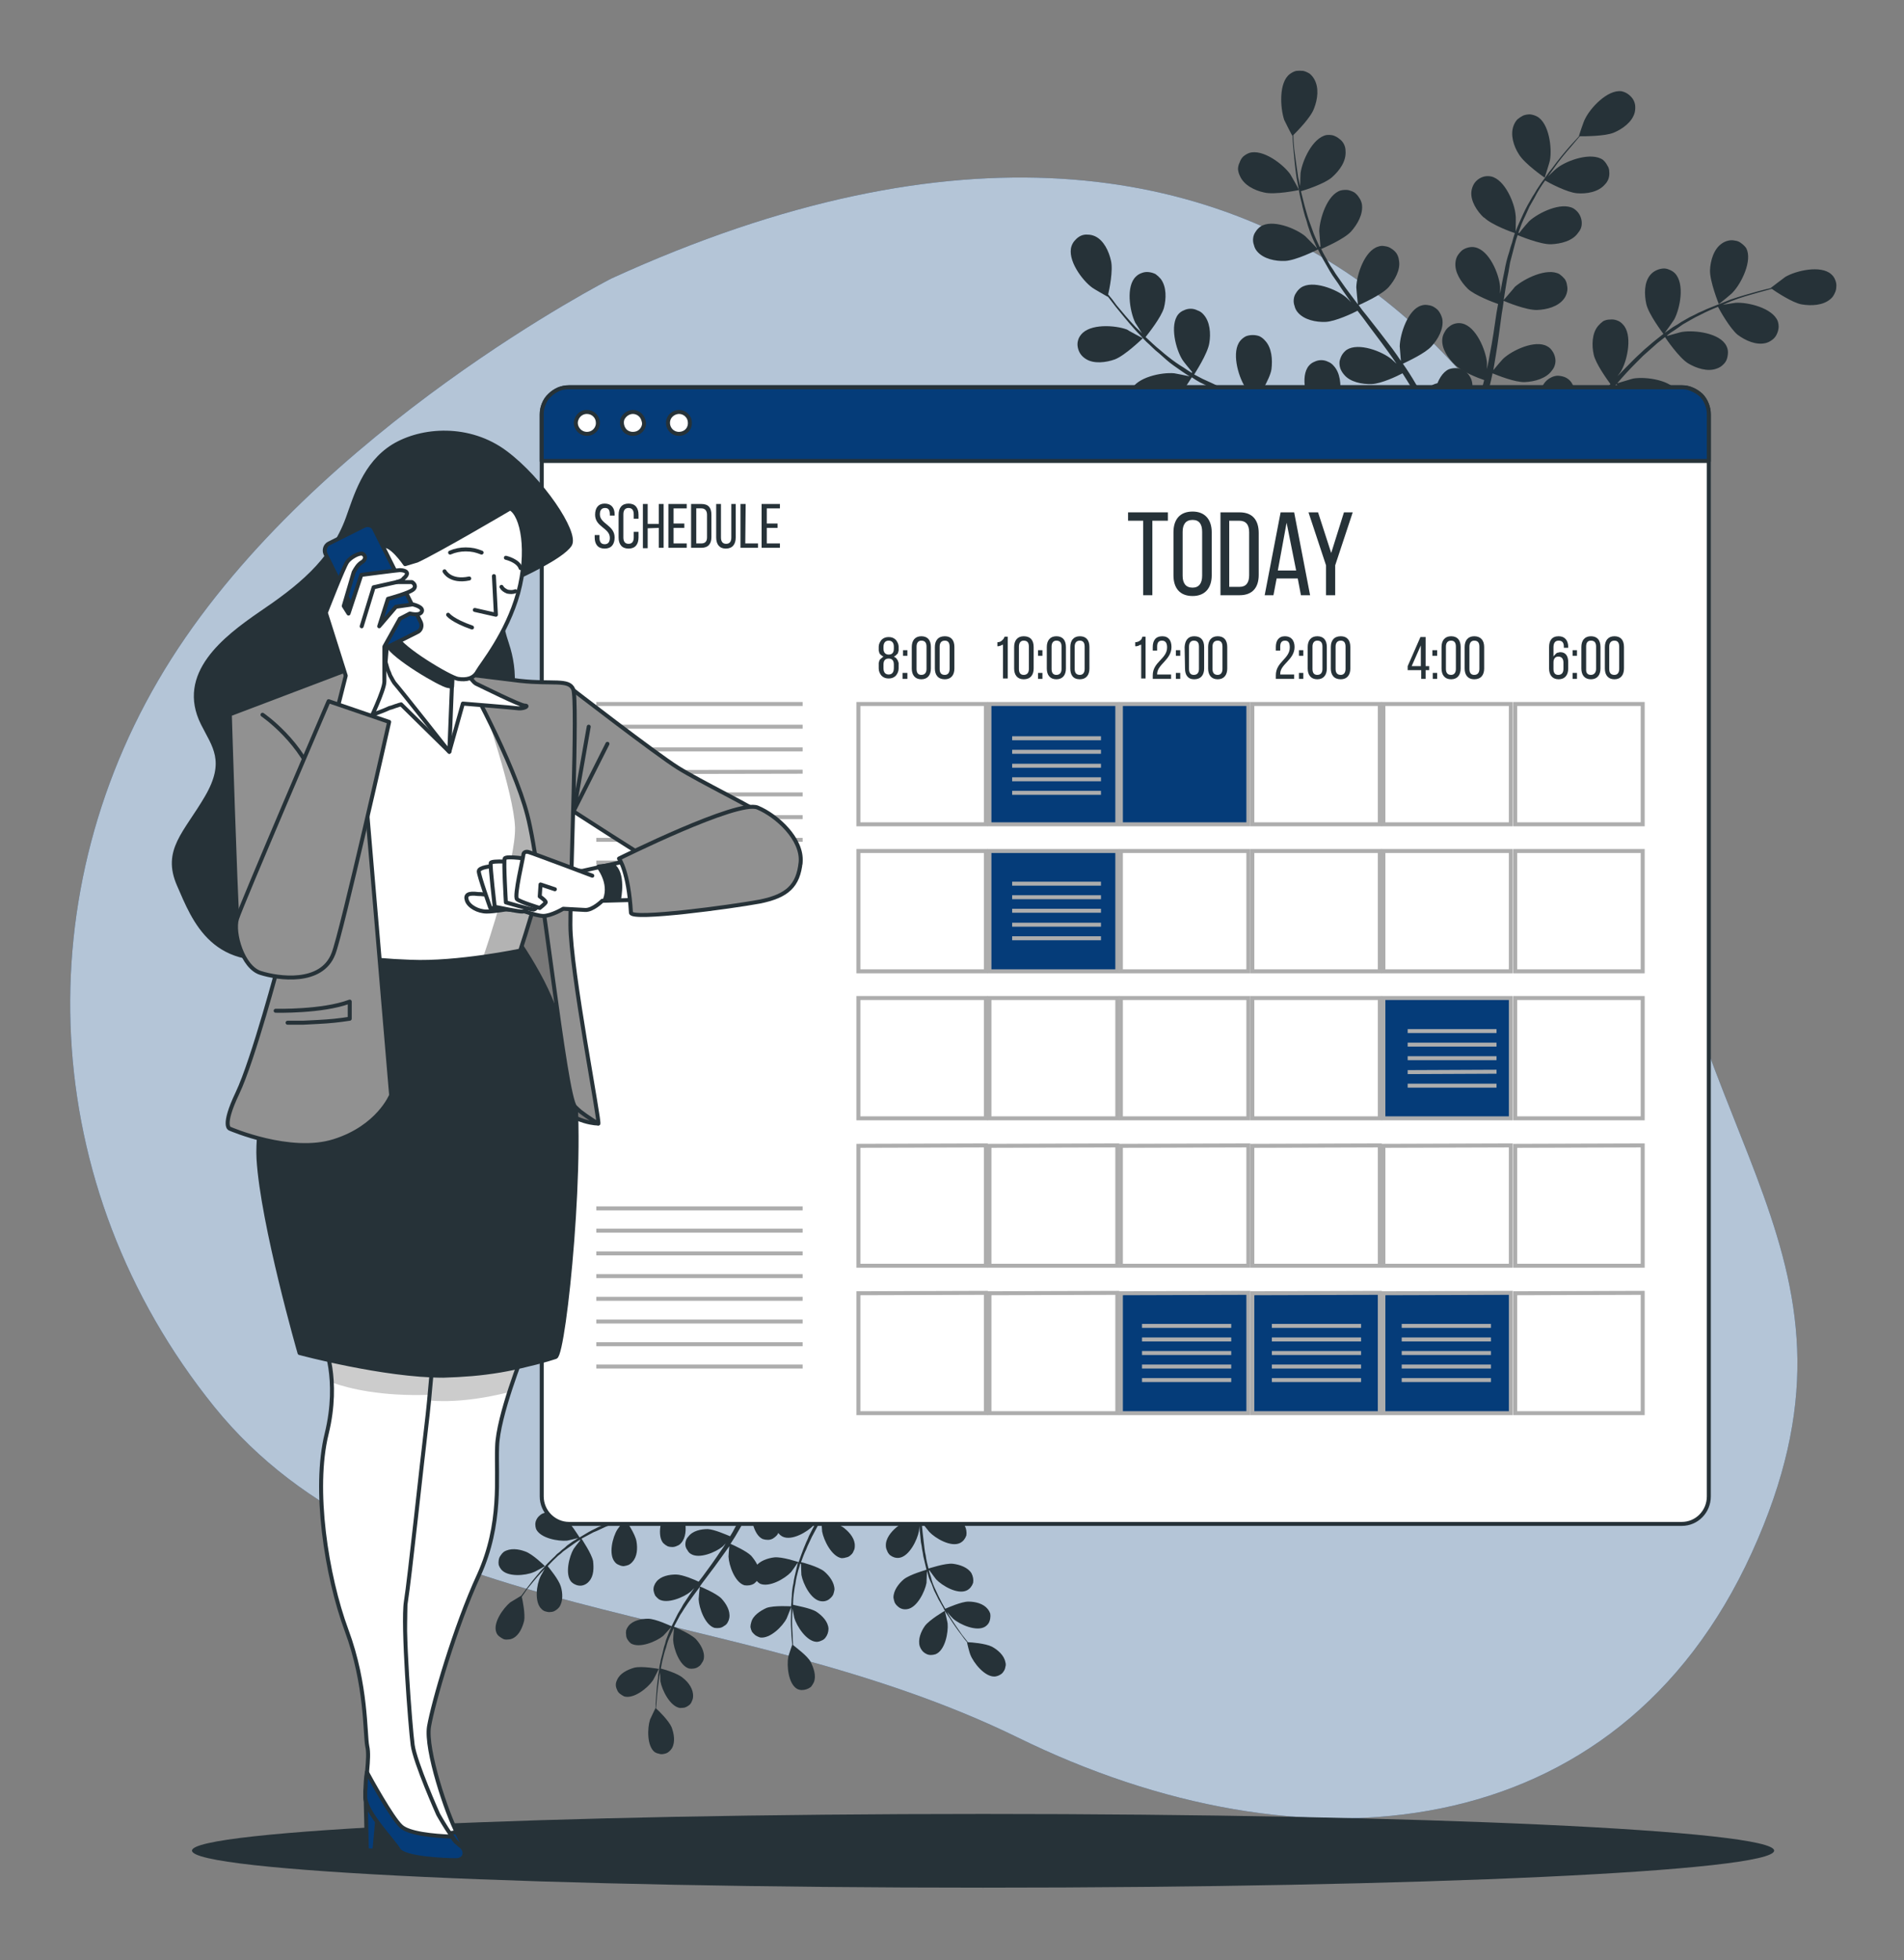<svg version="1.2" xmlns="http://www.w3.org/2000/svg" viewBox="0 0 478 492" width="478" height="492">
	<rect x="0" y="0" width="478" height="492" fill="#808080" stroke="none"/>
	<title>schedule-svg</title>
	<defs>
		<clipPath clipPathUnits="userSpaceOnUse" id="cp1">
			<path d="m131.42 339.53c0 0-6.4 15.92-6.65 23.61-0.25 7.69 1.33 19.29-4.6 32.3-5.93 13.01-11.49 32.08-12.42 37.91-0.93 5.83 4.4 21.79 7.16 27 2.76 5.21 1.68 4.82-1.25 4.72q-1.64 0-3.23-0.42-1.58-0.42-3.01-1.24-1.42-0.82-2.58-1.99-1.16-1.16-1.98-2.58c-3.12-5.24-1.92-8.5-4-10.4l-2.14-1.91-1.84 11.31-2.56-0.45 2.33-14.59c0 0-0.26-3.31 1.25-4.73 1.51-1.42 3.86-5.74 3.86-5.74 0 0 2.52-20.45 1.89-34.41-0.63-13.96-1.07-22.77 0.59-28.58 1.66-5.81 1.72-7.65 1.92-13.51 0.2-5.86 0.06-12.83 0.09-13.93 0.03-1.1 27.17-2.37 27.17-2.37z"/>
		</clipPath>
		<clipPath clipPathUnits="userSpaceOnUse" id="cp2">
			<path d="m81.26 337.12c0 0 4.1 8.93 0.71 22.76-3.39 13.83-0.09 35.57 5 49.31 5.09 13.74 4.62 26.19 5.26 29.14 0.64 2.95-0.66 8.78-0.43 12.83 0.23 4.05 7 10.87 8.36 13.11 1.36 2.24 11.65 2.59 14.22 2.68 2.57 0.09 3-2.47 1.22-3.63-1.78-1.16-5.61-7.89-5.61-7.89 0 0-5.79-13-6.38-17.45-0.59-4.45-2.65-30.53-1.73-36 0.92-5.47 4.13-35.8 5.13-43.83 1-8.03 1.75-19.38 1.75-19.38z"/>
		</clipPath>
		<clipPath clipPathUnits="userSpaceOnUse" id="cp3">
			<path d="m87.43 171.11c0 0 12.18-5.39 18.28-5.39 6.1 0 19.45 10.31 21.56 12.19 2.11 1.88 9.61 23.2 10.78 29.06 1.17 5.86-7.5 31.64-7.5 31.64 0 0-15.7 3.28-27.42 2.82-11.72-0.46-16.88-1.88-16.88-1.88 0 0-4.68-23.44-7-37.27-2.32-13.83-4.92-23-2.81-26.48 2.11-3.48 10.99-4.69 10.99-4.69z"/>
		</clipPath>
	</defs>
	<style>
		.s0 { fill: #053c79 } 
		.s1 { opacity: .7;fill: #ffffff } 
		.s2 { fill: #263238 } 
		.s3 { fill: #ffffff;stroke: #263238;stroke-linecap: round;stroke-linejoin: round } 
		.s4 { fill: #053c79;stroke: #263238;stroke-linecap: round;stroke-linejoin: round } 
		.s5 { fill: none;stroke: #adadad;stroke-miterlimit:10 } 
		.s6 { fill: #053c79;stroke: #adadad;stroke-miterlimit:10 } 
		.s7 { fill: #263238;stroke: #263238;stroke-linecap: round;stroke-linejoin: round } 
		.s8 { fill: #919191;stroke: #263238;stroke-linecap: round;stroke-linejoin: round } 
		.s9 { fill: none;stroke: #263238;stroke-linecap: round;stroke-linejoin: round } 
		.s10 { fill: #787878;stroke: #263238;stroke-linecap: round;stroke-linejoin: round } 
		.s11 { fill: #ffffff } 
		.s12 { opacity: .2;fill: #000000 } 
		.s13 { opacity: .3;fill: #000000 } 
	</style>
	<g id="freepik--background-simple--inject-2">
		<path class="s0" d="m153.5 69.9c0 0-73.7 37.6-110.5 95.5-36.8 57.9-33.9 132.3 10.8 187.7 44.7 55.3 130.1 48 201.7 83 71.5 35.1 150.5 27.8 184.3-46.4 33.8-74.2-17.2-101.9-26-187.8-8.8-85.9-86.1-211.6-260.3-132z"/>
		<path class="s1" d="m153.5 69.9c0 0-73.7 37.6-110.5 95.5-36.8 57.9-33.9 132.3 10.8 187.7 44.7 55.3 130.1 48 201.7 83 71.5 35.1 150.5 27.8 184.3-46.4 33.8-74.2-17.2-101.9-26-187.8-8.8-85.9-86.1-211.6-260.3-132z"/>
	</g>
	<g id="freepik--Floor--inject-2">
		<path class="s2" d="m246.8 473.8c-109.8 0-198.6-4.1-198.6-9.3 0-5.1 88.8-9.2 198.6-9.2 109.8 0 198.6 4.1 198.6 9.2 0 5.2-88.8 9.3-198.6 9.3z"/>
	</g>
	<g id="freepik--Plants--inject-2">
		<path class="s2" d="m381.3 38.7c1.4 2.4 6.5 5.9 6.5 5.9 0 0 1.3-4.1 1.3-4.3 0.6-3.1-0.2-9.5-3.3-11.1q-0.8-0.4-1.7-0.5-0.9 0-1.7 0.3-0.8 0.4-1.5 1-0.6 0.7-0.9 1.5c-0.9 2.3 0 5.2 1.3 7.2z"/>
		<path class="s2" d="m431.5 76.3c0 0.1 3.4-2.7 3.5-2.9 2.2-2.3 5-8 3.4-11.1q-0.5-0.7-1.2-1.2-0.7-0.6-1.6-0.7-0.9-0.2-1.7 0-0.9 0.2-1.6 0.7c-2.1 1.4-2.9 4.4-3 6.7-0.1 2.8 2.2 8.5 2.2 8.5z"/>
		<path class="s2" d="m372.6 54.6c1.9 1.9 7.3 3.8 7.7 3.9q-0.4 1.2-0.7 2.4-0.4 1.1-0.7 2.3-0.4 1.2-0.7 2.4-0.3 1.2-0.5 2.4-0.6 2.8-1.1 5.7c0-0.9 0-1.7 0-1.8-0.3-3.2-2.7-9-6.2-9.8q-0.8-0.2-1.7 0-0.9 0.2-1.6 0.7-0.7 0.6-1.2 1.4-0.4 0.7-0.5 1.6c-0.3 2.5 1.4 5 3.1 6.7 1.7 1.6 6.4 3.4 7.6 3.8q-0.2 1.1-0.4 2.2c-0.5 3.5-1 7-1.7 10.5q-0.3 1.8-0.7 3.6c0-0.8 0-1.5 0-1.6-0.3-3.1-2.7-9-6.2-9.8q-0.8-0.2-1.7 0-0.9 0.2-1.6 0.8-0.7 0.5-1.1 1.3-0.5 0.8-0.6 1.7c-0.3 2.5 1.5 5 3.2 6.6 1.7 1.7 5.8 3.3 7.3 3.8-0.3 1.2-0.6 2.4-1 3.6-0.2 0.7-0.4 1.5-0.7 2.3l-0.8 2.3c-0.6 1.4-1.2 2.9-1.8 4.3-0.4 1-0.8 1.9-1.2 2.8 0.2-1.2 0.6-3.6 0.6-3.8 0.2-3.1-1.3-9.3-4.6-10.6q-0.8-0.3-1.7-0.2-0.9 0.1-1.7 0.5-0.8 0.4-1.3 1.1-0.6 0.8-0.8 1.6c-0.6 2.4 0.7 5.2 2.1 7.1 1.6 2 6.5 4.7 7.1 5-0.7 1.5-1.4 3-2 4.4-1.9 4-3.7 7.4-5.1 10l1.9 1.3c1.4-2.6 3.2-6.2 5.1-10.5 0.7-1.5 1.4-3.2 2.1-4.9q0.7 0.2 1.3 0.3 0.7 0.1 1.3 0.3 0.7 0.1 1.4 0.2 0.6 0.1 1.3 0.2c0.3 2.6 2.8 7.2 3.1 7.8q-2.2 1.3-4.1 2.5c-3.8 2.3-7.1 4.1-9.7 5.5l2.1 1.5c2.4-1.4 5.4-3.1 8.6-5.2 1.5-0.9 3-1.9 4.6-2.9 0.4 0.5 4.2 4.5 6.6 5.6 2.2 0.9 5.2 1.4 7.4 0.2q0.8-0.4 1.3-1.1 0.5-0.8 0.8-1.6 0.2-0.9 0-1.8-0.2-0.8-0.7-1.6c-2-2.8-8.4-2.7-11.4-1.7-0.2 0-2 0.9-3.2 1.4 0.6-0.4 1.3-0.8 1.9-1.3 1.3-0.8 2.5-1.7 3.9-2.7l1.9-1.5c0.7-0.5 1.3-1.1 2-1.6q2.2-2 4.3-4.1c0.8 1.1 3.6 5 5.6 6.3 2 1.2 4.9 2.2 7.2 1.3q0.9-0.3 1.5-0.9 0.7-0.6 1-1.5 0.3-0.8 0.3-1.7 0-0.9-0.4-1.7c-1.6-3.1-7.9-4-11.1-3.4-0.1 0-2.3 0.6-3.5 1 0.8-0.9 1.7-1.8 2.5-2.7 2.4-2.6 4.7-5.3 7.1-8l2.1-2.4c0.3 0.4 3.5 5.1 5.8 6.5 2 1.3 4.9 2.3 7.2 1.4q0.9-0.3 1.5-1 0.6-0.6 1-1.4 0.3-0.8 0.3-1.7 0-0.9-0.4-1.7c-1.6-3.1-7.9-4-11.1-3.5-0.2 0-3.3 1-4.1 1.2q2.3-2.7 4.8-5.2 0.9-0.9 1.7-1.7 0.9-0.8 1.8-1.6 0.9-0.8 1.8-1.6 1-0.8 1.9-1.5c0.1 0.2 3.5 5.2 5.8 6.6 2 1.2 4.9 2.2 7.2 1.3q0.9-0.3 1.5-0.9 0.7-0.6 1-1.4 0.3-0.9 0.3-1.8 0-0.8-0.4-1.6c-1.6-3.2-7.9-4-11.1-3.5-0.2 0-2.6 0.7-3.7 1l-0.1-0.1q1-0.8 2-1.4 1-0.7 2-1.4 1-0.6 2.1-1.2 1-0.6 2.1-1.1c1.5-0.8 3.1-1.5 4.6-2.1 0.5 1 3 5.4 4.9 7 2 1.5 4.7 2.7 7.1 2.1q0.8-0.2 1.6-0.8 0.7-0.5 1.1-1.3 0.4-0.8 0.5-1.6 0.1-0.9-0.2-1.8c-1.3-3.3-7.5-4.8-10.6-4.6-0.2 0-1.9 0.3-3.2 0.5 0.7-0.3 1.4-0.6 2.1-0.9 2.5-1 4.8-1.6 6.9-2.2q1.8-0.5 3.3-0.9c1 0.7 5.2 3.5 7.5 3.9 2.4 0.4 5.4 0.3 7.3-1.4q0.6-0.5 1-1.4 0.4-0.8 0.4-1.6 0.1-0.9-0.3-1.8-0.3-0.8-1-1.4c-2.6-2.3-8.8-0.9-11.5 0.7-0.3 0.2-3.7 2.8-3.7 2.8h0.1c-1 0.2-2 0.5-3.2 0.8-2.1 0.6-4.4 1.2-7 2.1q-1 0.4-2 0.8-1 0.4-2 0.8-1 0.4-2 0.8-1 0.5-2 0.9-1.1 0.6-2.2 1.1-1 0.6-2.1 1.2-1 0.7-2.1 1.3-1 0.7-2 1.4l-0.1 0.1c0.6-0.8 2.3-3.2 2.4-3.4 1.5-2.8 2.7-9 0.2-11.6q-0.6-0.6-1.4-0.9-0.9-0.4-1.7-0.3-0.9 0.1-1.7 0.5-0.8 0.4-1.4 1.1c-1.6 1.9-1.5 5-1 7.3 0.6 2.6 4 7.1 4.3 7.5q-1 0.8-1.9 1.5-1 0.8-1.9 1.6-1 0.8-1.9 1.7-0.9 0.8-1.8 1.7-2 2-4 4.1c0.5-0.7 1-1.4 1-1.5 1.5-2.7 2.8-9 0.3-11.5q-0.6-0.7-1.5-1-0.8-0.3-1.7-0.2-0.9 0-1.7 0.4-0.7 0.5-1.3 1.2c-1.6 1.9-1.6 5-1.1 7.2 0.5 2.3 3.4 6.3 4.2 7.4q-0.7 0.8-1.5 1.6c-2.4 2.7-4.8 5.3-7.2 7.8-0.9 0.9-1.7 1.8-2.6 2.6 0.4-0.6 0.8-1.2 0.9-1.3 1.5-2.8 2.7-9 0.2-11.6q-0.6-0.6-1.4-0.9-0.9-0.3-1.8-0.3-0.9 0.1-1.6 0.5-0.8 0.4-1.4 1.1c-1.6 1.9-1.6 5-1 7.3 0.5 2.3 3.1 5.9 4 7.2-1 0.8-1.9 1.7-2.8 2.4-0.7 0.6-1.2 1.1-1.9 1.6l-2 1.4c-1.3 0.9-2.6 1.8-3.9 2.7q-1.3 0.8-2.6 1.6c0.9-0.9 2.5-2.6 2.7-2.8q0.6-0.8 1-1.7 0.5-1 0.9-1.9 0.3-1 0.5-2 0.3-1 0.4-2.1 0.1-0.1 0.1-0.2 0.1-0.1 0.1-0.1 0.1-0.1 0.2-0.2 0-0.1 0.1-0.2 0.4-0.8 0.5-1.7 0-0.9-0.3-1.8-0.3-0.8-0.9-1.4-0.6-0.7-1.4-1c-3.3-1.3-8.6 2.4-10.6 4.8-0.1 0.2-1.2 1.9-1.8 3 0.3-0.7 0.6-1.4 0.9-2.1 0.5-1.4 1.1-2.9 1.7-4.4q0.4-1.2 0.8-2.4c0.2-0.7 0.4-1.6 0.7-2.4 0.5-1.9 1-3.8 1.4-5.8 1.2 0.5 5.7 2.3 8.1 2.2 2.4-0.1 5.4-0.9 6.8-2.9q0.6-0.7 0.8-1.6 0.2-0.8 0-1.7-0.2-0.9-0.7-1.6-0.5-0.8-1.3-1.2c-3-1.7-8.8 1-11.1 3.2-0.1 0.1-1.6 1.8-2.4 2.8q0.3-1.8 0.6-3.6c0.6-3.5 1-7 1.5-10.5q0.3-1.7 0.5-3.3c0.4 0.2 5.7 2.4 8.4 2.3 2.4-0.1 5.3-0.8 6.8-2.9q0.5-0.7 0.7-1.6 0.2-0.8 0-1.7-0.1-0.9-0.6-1.6-0.6-0.7-1.3-1.2c-3.1-1.7-8.8 1.1-11.2 3.2-0.1 0.2-2.3 2.7-2.8 3.3 0.4-2.4 0.7-4.7 1.2-7q0.2-1.2 0.4-2.4 0.3-1.1 0.6-2.3 0.3-1.2 0.6-2.3 0.3-1.2 0.7-2.3c0.2 0.1 5.7 2.4 8.4 2.3 2.4-0.1 5.4-0.8 6.8-2.9q0.6-0.7 0.8-1.5 0.2-0.9 0-1.8-0.2-0.9-0.7-1.6-0.5-0.7-1.3-1.2c-3.1-1.7-8.8 1.1-11.1 3.2-0.2 0.2-1.8 2-2.5 3l-0.2-0.1q0.4-1.1 0.8-2.2 0.5-1.2 1-2.2 0.5-1.1 1-2.2 0.6-1.1 1.2-2.1c0.8-1.6 1.7-3 2.7-4.4 1 0.6 5.5 3 8 3.2 2.4 0.2 5.4-0.3 7-2.2q0.6-0.6 0.9-1.4 0.3-0.9 0.2-1.8 0-0.9-0.5-1.6-0.4-0.8-1.1-1.4c-2.9-2-8.9 0.1-11.4 2-0.2 0.1-1.5 1.3-2.4 2.2 0.4-0.6 0.9-1.2 1.3-1.8 1.5-2.2 3.1-4.1 4.5-5.7q1.2-1.4 2.2-2.6c1.3 0 6.3 0 8.5-0.9 2.2-0.9 4.7-2.7 5.3-5.1q0.2-0.9 0.1-1.8-0.1-0.8-0.6-1.6-0.5-0.7-1.2-1.2-0.7-0.5-1.6-0.7c-3.5-0.5-7.9 4.2-9.2 7-0.2 0.2-1.6 4.3-1.5 4.3q-1 1.1-2.2 2.4c-1.4 1.6-3 3.5-4.6 5.7q-0.7 0.8-1.3 1.7-0.6 0.9-1.3 1.8-0.6 0.9-1.2 1.8-0.5 0.9-1.1 1.8-0.6 1.1-1.2 2.1-0.6 1.1-1.1 2.2-0.5 1.1-1 2.2-0.5 1.1-0.9 2.2 0 0.1 0 0.1 0 0 0 0 0 0 0 0 0 0 0 0.1c0-1 0.1-4 0-4.2-0.2-3.1-2.7-9-6.1-9.8q-0.9-0.2-1.8 0-0.8 0.2-1.5 0.7-0.8 0.6-1.2 1.4-0.4 0.8-0.5 1.6c-0.3 2.4 1.4 5 3.1 6.6z"/>
		<path class="s2" d="m279.9 90.2c2.6-1 7-5.3 7-5.3 0 0-3.8-2-4-2.2-3-1.1-9.3-1.5-11.5 1.3q-0.6 0.7-0.8 1.6-0.2 0.8 0 1.7 0.2 0.9 0.7 1.6 0.5 0.7 1.3 1.2c2 1.3 5.1 0.9 7.3 0.1z"/>
		<path class="s2" d="m326.1 47.7c0.1 0-2-3.7-2.2-4-1.8-2.5-6.9-6.4-10.3-5.3q-0.8 0.3-1.5 0.9-0.6 0.6-0.9 1.5-0.4 0.8-0.4 1.7 0.1 0.9 0.5 1.7c1 2.3 3.7 3.6 6 4.1 2.7 0.7 8.8-0.6 8.8-0.6z"/>
		<path class="s2" d="m293.9 101.7c2.1-1.6 5-6.6 5.3-7q1 0.7 2.1 1.3 1.1 0.5 2.2 1.1 1.1 0.5 2.2 1 1.2 0.6 2.3 1 2.7 1.1 5.4 2.1c-0.9-0.1-1.7-0.3-1.8-0.3-3.1-0.3-9.4 1-10.8 4.2q-0.3 0.9-0.2 1.8 0 0.8 0.4 1.6 0.4 0.8 1.1 1.4 0.7 0.6 1.5 0.8c2.4 0.7 5.2-0.5 7.2-1.8 1.9-1.4 4.4-5.6 5.1-6.7l2.1 0.7c3.4 1.2 6.7 2.4 10 3.6q1.7 0.7 3.4 1.4c-0.8-0.1-1.5-0.3-1.6-0.3-3.1-0.3-9.3 1-10.7 4.3q-0.4 0.8-0.3 1.7 0 0.9 0.4 1.7 0.4 0.8 1.1 1.3 0.7 0.6 1.5 0.8c2.4 0.8 5.2-0.4 7.2-1.8 1.9-1.4 4.2-5.2 5-6.5 1.1 0.5 2.2 1 3.3 1.6 0.7 0.4 1.5 0.7 2.2 1.1l2.1 1.3c1.3 0.8 2.6 1.7 3.9 2.5q1.3 0.9 2.5 1.8c-1.1-0.5-3.4-1.3-3.6-1.4-3-0.8-9.4-0.4-11.3 2.6q-0.4 0.7-0.5 1.6-0.1 0.9 0.2 1.8 0.2 0.8 0.8 1.5 0.6 0.6 1.4 1c2.3 1.1 5.2 0.3 7.4-0.7 2.3-1.2 5.8-5.5 6.2-6 1.4 1 2.7 1.9 3.9 2.8 3.6 2.6 6.6 5 8.9 6.9l1.7-1.7c-2.3-1.8-5.5-4.2-9.4-7-1.3-1-2.9-2-4.4-3q0.3-0.6 0.5-1.2 0.3-0.6 0.5-1.2 0.3-0.7 0.5-1.3 0.2-0.6 0.4-1.3c2.7 0.2 7.6-1.4 8.2-1.6q1 2.4 1.8 4.5c1.5 4.2 2.7 7.7 3.6 10.5l1.8-1.8c-0.9-2.6-2-5.8-3.5-9.4q-0.9-2.4-2-5c0.6-0.4 5.2-3.3 6.7-5.5 1.3-2 2.4-4.8 1.6-7.2q-0.3-0.8-0.9-1.5-0.6-0.7-1.4-1-0.8-0.4-1.7-0.4-0.9 0-1.7 0.3c-3.2 1.5-4.3 7.8-3.9 11 0 0.2 0.5 2.1 0.9 3.4-0.3-0.7-0.6-1.4-0.9-2.1-0.7-1.5-1.3-2.9-2-4.4q-0.6-1-1.1-2.1c-0.4-0.8-0.9-1.5-1.3-2.2q-1.5-2.6-3.2-5c1.2-0.6 5.6-2.6 7.2-4.4 1.6-1.7 3.1-4.4 2.7-6.8q-0.2-0.9-0.7-1.7-0.4-0.7-1.2-1.2-0.7-0.5-1.6-0.6-0.9-0.2-1.8 0.1c-3.3 1-5.3 7-5.4 10.2 0 0.2 0.2 2.5 0.3 3.7q-1-1.5-2.1-3c-2.1-2.8-4.3-5.6-6.5-8.4q-1.1-1.3-2-2.6c0.4-0.2 5.7-2.5 7.5-4.5 1.5-1.7 3.1-4.4 2.6-6.8q-0.1-0.9-0.6-1.7-0.5-0.7-1.3-1.2-0.7-0.5-1.6-0.6-0.9-0.2-1.7 0.1c-3.4 1-5.4 7-5.5 10.2 0 0.2 0.3 3.5 0.4 4.3-1.4-1.9-2.9-3.8-4.2-5.7q-0.7-1-1.4-2-0.6-1-1.3-2-0.6-1-1.2-2.1-0.6-1-1.1-2.1c0.2-0.1 5.7-2.4 7.5-4.4 1.6-1.8 3.1-4.4 2.7-6.9q-0.2-0.9-0.7-1.6-0.5-0.8-1.2-1.3-0.7-0.4-1.6-0.6-0.9-0.1-1.8 0.1c-3.4 1-5.3 7.1-5.4 10.2 0 0.2 0.2 2.7 0.3 3.9l-0.2 0.1q-0.5-1.1-1-2.2-0.5-1.1-0.9-2.3-0.4-1.1-0.8-2.2-0.4-1.2-0.7-2.3c-0.5-1.7-0.9-3.4-1.3-5 1.1-0.3 6-1.9 7.8-3.5 1.9-1.7 3.6-4 3.4-6.6q0-0.9-0.4-1.7-0.4-0.8-1.1-1.3-0.7-0.6-1.6-0.9-0.8-0.2-1.7-0.1c-3.5 0.7-6.1 6.5-6.5 9.6 0 0.2-0.1 1.9-0.1 3.2-0.2-0.7-0.3-1.5-0.5-2.2-0.4-2.6-0.7-5-1-7.2-0.1-1.2-0.2-2.3-0.2-3.4 0.9-0.9 4.4-4.4 5.2-6.7 0.9-2.3 1.3-5.2 0-7.4q-0.4-0.7-1.1-1.3-0.8-0.5-1.6-0.7-0.9-0.1-1.8 0-0.8 0.2-1.6 0.8c-2.8 2.1-2.4 8.5-1.4 11.5 0.1 0.2 2 4.1 2.1 4 0 1 0.1 2 0.2 3.2 0.2 2.2 0.4 4.6 0.8 7.3q0.2 1.1 0.4 2.1 0.2 1.1 0.4 2.2 0.2 1 0.5 2.1 0.2 1 0.5 2.1 0.3 1.2 0.7 2.3 0.3 1.2 0.7 2.3 0.4 1.2 0.9 2.3 0.5 1.1 1 2.2v0.1c-0.7-0.8-2.7-2.8-2.9-3-2.4-2-8.4-4.4-11.3-2.4q-0.7 0.5-1.2 1.3-0.5 0.7-0.6 1.6-0.1 0.9 0.2 1.7 0.2 0.9 0.8 1.6c1.6 1.9 4.6 2.5 7 2.4 2.7-0.1 7.9-2.7 8.3-2.9q0.5 1.1 1.1 2.2 0.6 1.1 1.2 2.1 0.6 1.1 1.3 2.2 0.7 1 1.4 2c1 1.6 2.2 3.2 3.3 4.8-0.6-0.7-1.2-1.2-1.3-1.3-2.4-2-8.4-4.4-11.3-2.4q-0.7 0.5-1.2 1.3-0.5 0.7-0.6 1.6-0.1 0.9 0.2 1.7 0.2 0.9 0.8 1.6c1.6 1.9 4.6 2.5 7 2.4 2.4-0.1 6.9-2.2 8-2.8q0.7 0.9 1.4 1.8c2.1 2.9 4.3 5.7 6.3 8.5q1.1 1.5 2.1 3l-1.2-1.1c-2.4-2-8.3-4.3-11.3-2.4q-0.7 0.5-1.2 1.3-0.4 0.7-0.6 1.6-0.1 0.9 0.2 1.8 0.3 0.8 0.9 1.5c1.5 1.9 4.6 2.5 7 2.4 2.4-0.1 6.4-2 7.7-2.7 0.7 1.1 1.4 2.2 2 3.2 0.3 0.7 0.8 1.4 1.1 2.2q0.5 1.1 1.1 2.2c0.6 1.4 1.3 2.8 1.8 4.2 0.4 1 0.8 2 1.2 2.9-0.7-1-2.1-3-2.3-3.1q-0.7-0.7-1.5-1.4-0.8-0.6-1.7-1.2-0.9-0.5-1.9-0.9-0.9-0.4-1.9-0.7-0.1-0.1-0.2-0.2 0-0.1-0.1-0.1-0.1-0.1-0.2-0.2-0.1-0.1-0.2-0.1-0.7-0.6-1.5-0.8-0.9-0.2-1.8-0.1-0.9 0.1-1.6 0.6-0.8 0.5-1.2 1.3c-1.9 3 0.7 8.8 2.8 11.2 0.1 0.1 1.6 1.5 2.6 2.4-0.7-0.4-1.3-0.8-2-1.3-1.3-0.8-2.6-1.6-4-2.5l-2.1-1.2c-0.7-0.4-1.5-0.7-2.3-1.1q-2.7-1.3-5.5-2.4c0.8-1.2 3.3-5.3 3.7-7.6 0.3-2.4 0.1-5.4-1.6-7.2q-0.6-0.7-1.4-1-0.8-0.4-1.7-0.4-0.9 0-1.7 0.4-0.8 0.3-1.4 1c-2.3 2.7-0.6 8.8 1.1 11.5 0.1 0.2 1.5 2 2.3 2.9q-1.7-0.6-3.4-1.3c-3.3-1.2-6.7-2.3-10.1-3.4l-3.1-1c0.2-0.4 3.4-5.2 3.8-7.8 0.3-2.4 0.1-5.4-1.6-7.2q-0.6-0.7-1.4-1.1-0.8-0.3-1.7-0.3-0.9 0-1.7 0.3-0.8 0.4-1.4 1.1c-2.3 2.7-0.6 8.8 1.1 11.5 0.1 0.2 2.1 2.8 2.7 3.4-2.3-0.8-4.5-1.6-6.7-2.4q-1.2-0.5-2.3-0.9-1-0.5-2.1-1-1.1-0.5-2.2-1-1.1-0.6-2.1-1.1c0.1-0.2 3.4-5.2 3.8-7.9 0.4-2.3 0.2-5.4-1.5-7.2q-0.6-0.7-1.5-1-0.8-0.4-1.7-0.4-0.9 0-1.7 0.4-0.8 0.3-1.4 1c-2.2 2.7-0.6 8.9 1.1 11.5 0.1 0.2 1.7 2.2 2.4 3l-0.1 0.2q-1-0.6-2-1.3-1-0.6-2-1.3-1-0.7-2-1.5-0.9-0.7-1.8-1.5c-1.4-1.1-2.6-2.3-3.8-3.4 0.7-0.9 3.9-4.9 4.6-7.3 0.6-2.3 0.7-5.3-0.8-7.3q-0.6-0.7-1.3-1.2-0.8-0.4-1.7-0.5-0.9-0.1-1.7 0.2-0.9 0.3-1.5 0.9c-2.6 2.4-1.6 8.7-0.2 11.6 0.1 0.1 1 1.6 1.7 2.7-0.5-0.6-1.1-1.1-1.6-1.6-1.8-1.9-3.4-3.8-4.8-5.5-0.7-1-1.4-1.9-2.1-2.7 0.3-1.2 1.3-6.1 0.7-8.5-0.5-2.3-1.8-5.1-4-6.1q-0.9-0.4-1.8-0.4-0.9-0.1-1.8 0.3-0.8 0.4-1.4 1.1-0.6 0.6-0.9 1.5c-1.1 3.4 2.6 8.5 5.2 10.4 0.2 0.2 3.9 2.3 3.9 2.3 0-0.1 0-0.1 0-0.1 0.6 0.8 1.3 1.7 2 2.6 1.4 1.7 2.9 3.6 4.7 5.6q0.7 0.8 1.5 1.6 0.7 0.8 1.5 1.6 0.8 0.7 1.6 1.5 0.7 0.7 1.6 1.4 0.9 0.8 1.8 1.6 0.9 0.8 1.9 1.5 1 0.7 2 1.4 1 0.7 2 1.3h0.1c-1-0.2-3.8-0.8-4-0.8-3.2-0.3-9.4 1-10.8 4.2q-0.3 0.8-0.3 1.7 0.1 0.9 0.4 1.7 0.4 0.8 1.1 1.4 0.7 0.5 1.6 0.8c2.3 0.8 5.2-0.4 7.1-1.8z"/>
		<path class="s2" d="m131.8 389.4c1.9 0.6 5 3.7 5 3.7 0 0-2.6 1.5-2.8 1.5-2.1 0.9-6.6 1.3-8.2-0.7q-0.4-0.5-0.6-1.1-0.1-0.6 0-1.2 0.1-0.7 0.5-1.2 0.3-0.5 0.8-0.9c1.6-1 3.7-0.7 5.3-0.1z"/>
		<path class="s2" d="m165.4 418.9c0 0-1.4 2.8-1.5 2.9-1.3 1.9-4.8 4.7-7.2 4q-0.6-0.3-1.1-0.7-0.5-0.4-0.7-1-0.3-0.6-0.3-1.2 0-0.6 0.3-1.2c0.7-1.7 2.6-2.6 4.3-3.1 1.9-0.5 6.2 0.3 6.2 0.3z"/>
		<path class="s2" d="m141.6 381c1.6 1.1 3.7 4.6 3.9 4.9q0.8-0.5 1.5-0.9 0.8-0.5 1.6-0.9 0.8-0.4 1.6-0.8 0.8-0.3 1.6-0.7 1.8-0.8 3.8-1.6c-0.7 0.2-1.2 0.3-1.3 0.3-2.2 0.3-6.7-0.6-7.7-2.9q-0.3-0.5-0.3-1.2 0.1-0.6 0.3-1.2 0.3-0.5 0.8-1 0.5-0.4 1.1-0.6c1.7-0.5 3.7 0.3 5.1 1.2 1.4 1 3.3 4 3.7 4.8l1.5-0.6c2.4-0.9 4.8-1.8 7.1-2.7 0.8-0.4 1.6-0.7 2.4-1l-1.1 0.2c-2.2 0.2-6.7-0.6-7.7-2.9q-0.3-0.6-0.3-1.2 0.1-0.6 0.3-1.2 0.3-0.6 0.8-1 0.5-0.4 1.1-0.6c1.6-0.5 3.7 0.3 5.1 1.2 1.4 1 3.1 3.7 3.7 4.6 0.7-0.4 1.6-0.8 2.3-1.2 0.5-0.3 1-0.5 1.5-0.9l1.5-0.9c0.9-0.6 1.9-1.2 2.8-1.8l1.7-1.4c-0.8 0.3-2.4 1-2.5 1-2.2 0.6-6.8 0.4-8.1-1.7q-0.4-0.5-0.4-1.1-0.1-0.7 0.1-1.3 0.1-0.6 0.6-1.1 0.4-0.4 0.9-0.7c1.6-0.8 3.8-0.3 5.3 0.4 1.5 0.7 4.2 3.8 4.5 4.2 1-0.7 1.9-1.4 2.8-2.1 2.5-1.9 4.6-3.6 6.2-5l1.3 1.2c-1.7 1.3-3.9 3.1-6.6 5.1-1 0.7-2 1.4-3.2 2.2q0.2 0.4 0.4 0.9 0.2 0.4 0.4 0.8 0.2 0.5 0.3 0.9 0.2 0.5 0.4 0.9 0.7 0 1.5 0.1 0.7 0.1 1.4 0.2 0.8 0.1 1.5 0.3 0.7 0.2 1.5 0.4 0.6-1.7 1.1-3.2c1-3 1.9-5.6 2.4-7.6l1.4 1.3c-0.6 1.9-1.4 4.2-2.4 6.8q-0.6 1.7-1.3 3.6c0.4 0.2 3.8 2.3 4.8 3.8 1.1 1.5 1.8 3.4 1.2 5.1q-0.1 0.6-0.6 1.1-0.4 0.4-0.9 0.7-0.6 0.3-1.2 0.3-0.7 0-1.3-0.2c-2.3-1-3.1-5.5-2.9-7.7 0-0.2 0.4-1.6 0.6-2.5q-0.3 0.8-0.6 1.5c-0.5 1-0.9 2-1.4 3.2-0.2 0.5-0.5 1-0.8 1.5-0.2 0.6-0.5 1.1-0.8 1.6q-1 1.8-2.2 3.6c0.9 0.4 4 1.8 5.2 3 1.1 1.3 2.3 3.1 2 4.9q-0.1 0.6-0.4 1.2-0.4 0.5-0.9 0.9-0.5 0.3-1.1 0.4-0.7 0.1-1.3 0c-2.4-0.7-3.9-5-4-7.2 0-0.1 0.1-1.8 0.2-2.6-0.5 0.7-1 1.4-1.5 2.1q-2.2 3.1-4.5 6.1-0.7 0.9-1.4 1.9c0.3 0.1 4.1 1.7 5.4 3 1.2 1.3 2.3 3.1 2 4.9q-0.1 0.6-0.4 1.1-0.3 0.6-0.9 0.9-0.5 0.4-1.1 0.5-0.6 0.1-1.3 0c-2.4-0.7-3.9-5-4-7.2 0-0.2 0.2-2.5 0.3-3.1q-1.5 2-3 4.1-0.5 0.7-1 1.5-0.4 0.7-0.9 1.4-0.4 0.8-0.8 1.5-0.4 0.8-0.8 1.5c0.2 0.1 4.1 1.7 5.5 3.1 1.1 1.2 2.3 3.1 2 4.9q-0.1 0.6-0.5 1.1-0.3 0.6-0.8 0.9-0.5 0.4-1.2 0.5-0.6 0.1-1.2 0c-2.4-0.7-3.9-5-4-7.2 0-0.2 0.1-2 0.2-2.8h-0.1q-0.4 0.8-0.7 1.5-0.4 0.8-0.7 1.6-0.3 0.9-0.5 1.7-0.3 0.8-0.5 1.6-0.5 1.8-0.8 3.6c0.8 0.2 4.3 1.2 5.6 2.4 1.4 1.1 2.6 2.8 2.5 4.6q0 0.6-0.3 1.2-0.2 0.6-0.7 1-0.5 0.4-1.1 0.6-0.6 0.1-1.2 0.1c-2.5-0.4-4.5-4.5-4.9-6.7 0-0.2 0-1.4-0.1-2.3 0 0.5-0.2 1-0.2 1.5-0.3 1.9-0.5 3.7-0.6 5.2q-0.1 1.3-0.2 2.4c0.7 0.6 3.2 3.1 3.9 4.7 0.6 1.6 1 3.7 0.1 5.3q-0.3 0.5-0.8 0.9-0.5 0.4-1.1 0.5-0.7 0.2-1.3 0-0.6-0.1-1.1-0.4c-2-1.5-1.9-6-1.2-8.2 0.1-0.2 1.4-3 1.4-2.9 0-0.7 0-1.5 0.1-2.4 0.1-1.5 0.2-3.3 0.5-5.1q0-0.8 0.2-1.6 0.1-0.7 0.2-1.5 0.2-0.8 0.3-1.5 0.2-0.8 0.4-1.5 0.2-0.9 0.4-1.7 0.3-0.8 0.5-1.7 0.3-0.8 0.6-1.6 0.3-0.8 0.7-1.6 0 0 0 0 0 0 0 0 0 0 0 0 0-0.1 0-0.1c-0.5 0.6-1.9 2.1-2 2.2-1.7 1.4-5.9 3.2-8.1 1.9q-0.5-0.4-0.8-0.9-0.4-0.6-0.4-1.2-0.1-0.6 0-1.2 0.2-0.6 0.6-1.1c1.1-1.4 3.3-1.8 4.9-1.8 1.9 0 5.7 1.8 5.9 1.9q0.4-0.8 0.8-1.6 0.4-0.8 0.8-1.6 0.4-0.7 0.9-1.5 0.4-0.8 0.9-1.5 1.1-1.7 2.3-3.4c-0.4 0.4-0.8 0.8-0.9 0.9-1.7 1.4-5.9 3.2-8 1.9q-0.5-0.4-0.9-0.9-0.3-0.6-0.4-1.2-0.1-0.6 0.1-1.2 0.2-0.6 0.6-1.1c1.1-1.4 3.2-1.8 4.9-1.8 1.7 0 4.9 1.4 5.7 1.8l1-1.3c1.5-2 3-4.1 4.4-6.2 0.5-0.7 1-1.4 1.4-2.1-0.4 0.4-0.7 0.7-0.8 0.8-1.7 1.4-5.9 3.2-8 1.8q-0.5-0.3-0.8-0.9-0.4-0.5-0.5-1.1-0.1-0.6 0.1-1.3 0.2-0.6 0.6-1c1.1-1.5 3.2-1.9 4.9-1.9 1.7 0.1 4.6 1.4 5.6 1.8q0.7-1.1 1.3-2.3c0.3-0.5 0.6-1 0.8-1.5 0.2-0.6 0.5-1.1 0.7-1.6 0.4-1 0.9-2.1 1.3-3.1q0.4-1 0.8-2c-0.5 0.7-1.5 2.1-1.6 2.2q-0.5 0.5-1.1 1-0.5 0.5-1.2 0.9-0.6 0.4-1.3 0.7-0.6 0.3-1.3 0.5-0.1 0.1-0.2 0.1 0 0.1-0.1 0.1 0 0.1-0.1 0.1-0.1 0.1-0.1 0.2-0.5 0.4-1.1 0.5-0.6 0.2-1.3 0.1-0.6-0.1-1.1-0.4-0.6-0.3-0.9-0.8c-1.4-2.2 0.4-6.4 1.8-8.1 0.1-0.1 1.1-1.1 1.8-1.7-0.4 0.3-0.9 0.6-1.3 0.9-0.9 0.6-1.9 1.2-2.9 1.8l-1.5 0.9c-0.5 0.3-1 0.6-1.6 0.9q-1.8 0.9-3.8 1.8c0.5 0.8 2.4 3.7 2.7 5.3 0.3 1.7 0.2 3.9-1 5.2q-0.4 0.5-1 0.7-0.6 0.3-1.2 0.3-0.7 0-1.2-0.2-0.6-0.3-1.1-0.8c-1.6-1.9-0.5-6.3 0.6-8.2 0.1-0.1 1.1-1.4 1.7-2.1q-1.2 0.5-2.4 1c-2.4 0.9-4.8 1.7-7.2 2.6q-1.1 0.4-2.2 0.8c0.2 0.3 2.5 3.6 2.8 5.5 0.3 1.7 0.2 3.8-1 5.1q-0.4 0.5-1 0.8-0.5 0.2-1.2 0.3-0.6 0-1.2-0.3-0.6-0.2-1-0.7c-1.7-1.9-0.6-6.3 0.6-8.2 0.1-0.2 1.5-2 1.9-2.5-1.6 0.6-3.2 1.2-4.8 1.8q-0.8 0.4-1.5 0.7-0.8 0.4-1.6 0.7-0.7 0.4-1.5 0.8-0.7 0.4-1.5 0.8c0.1 0.2 2.5 3.7 2.9 5.6 0.2 1.7 0.2 3.8-1 5.1q-0.4 0.5-1 0.8-0.6 0.3-1.2 0.3-0.7 0-1.3-0.3-0.5-0.2-1-0.7c-1.6-1.9-0.5-6.3 0.6-8.2 0.1-0.2 1.2-1.6 1.7-2.2l-0.1-0.1q-0.7 0.4-1.4 0.9-0.7 0.5-1.4 1-0.7 0.5-1.4 1-0.6 0.6-1.3 1.1-1.4 1.3-2.6 2.6c0.5 0.6 2.8 3.4 3.3 5.1 0.5 1.6 0.6 3.8-0.4 5.2q-0.4 0.5-0.9 0.8-0.6 0.4-1.2 0.4-0.6 0.1-1.2-0.1-0.6-0.1-1.1-0.6c-1.9-1.7-1.3-6.2-0.3-8.2 0-0.1 0.7-1.2 1.1-2-0.3 0.4-0.7 0.8-1 1.1-1.3 1.4-2.4 2.8-3.4 4-0.5 0.7-1 1.4-1.4 2 0.2 0.8 0.9 4.3 0.6 6-0.4 1.6-1.2 3.6-2.8 4.4q-0.6 0.3-1.2 0.3-0.7 0.1-1.2-0.1-0.6-0.3-1.1-0.7-0.5-0.4-0.7-1c-0.9-2.4 1.8-6.1 3.5-7.5 0.2-0.1 2.8-1.7 2.8-1.7q0.6-0.8 1.4-1.9c0.9-1.2 2-2.6 3.2-4q0.5-0.6 1.1-1.2 0.5-0.6 1-1.1 0.6-0.6 1.1-1.1 0.6-0.5 1.1-1.1 0.7-0.5 1.3-1.1 0.7-0.5 1.3-1.1 0.7-0.5 1.4-1 0.7-0.4 1.4-0.9h0.1c-0.7 0.2-2.8 0.7-2.9 0.7-2.3 0.2-6.7-0.6-7.8-2.9q-0.2-0.6-0.2-1.2 0-0.6 0.3-1.2 0.3-0.6 0.8-1 0.4-0.4 1-0.6c1.7-0.6 3.8 0.2 5.1 1.2z"/>
		<path class="s2" d="m192.4 403.6c1.9-0.7 6.3-0.4 6.3-0.4 0 0-1.1 2.8-1.2 3-1 2-4.2 5.2-6.7 4.8q-0.6-0.2-1.1-0.5-0.5-0.4-0.9-0.9-0.3-0.6-0.4-1.2 0-0.6 0.2-1.2c0.4-1.7 2.3-2.9 3.8-3.6z"/>
		<path class="s2" d="m237.2 404.3c0 0 0.7 3 0.7 3.2 0.2 2.2-0.6 6.7-3 7.7q-0.6 0.2-1.2 0.2-0.7 0-1.2-0.3-0.6-0.3-1-0.8-0.4-0.5-0.6-1.1c-0.5-1.7 0.3-3.7 1.3-5.1 1.2-1.6 5-3.8 5-3.8z"/>
		<path class="s2" d="m194.4 390.9c1.9-0.2 5.8 1.1 6.1 1.2q0.3-0.9 0.6-1.7 0.3-0.8 0.6-1.6 0.4-0.9 0.7-1.7 0.4-0.8 0.7-1.6 0.9-1.8 1.9-3.6c-0.4 0.5-0.7 1-0.8 1-1.5 1.6-5.4 3.9-7.7 2.8q-0.6-0.3-1-0.8-0.4-0.5-0.5-1.1-0.2-0.6-0.1-1.2 0.1-0.6 0.4-1.2c0.9-1.5 3-2.2 4.7-2.4 1.6-0.1 5 0.9 5.9 1.2l0.8-1.4c1.2-2.3 2.4-4.5 3.6-6.7q0.6-1.2 1.1-2.4c-0.3 0.5-0.6 0.9-0.7 0.9-1.5 1.7-5.4 3.9-7.7 2.9q-0.6-0.3-1-0.8-0.4-0.5-0.5-1.1-0.2-0.6-0.1-1.2 0.1-0.7 0.4-1.2c0.9-1.5 3-2.2 4.7-2.4 1.7-0.2 4.7 0.7 5.8 1.1 0.3-0.8 0.7-1.6 1-2.5 0.2-0.5 0.4-1 0.5-1.6 0.2-0.6 0.4-1.1 0.6-1.7 0.3-1 0.6-2.1 0.9-3.2q0.2-1.1 0.5-2.1c-0.4 0.8-1.2 2.3-1.3 2.4-1.3 1.9-4.8 4.7-7.2 4q-0.6-0.2-1.1-0.6-0.5-0.4-0.7-1-0.3-0.6-0.3-1.2 0-0.7 0.3-1.2c0.6-1.7 2.6-2.7 4.2-3.1 1.8-0.5 5.7 0.1 6.2 0.2q0.4-1.7 0.8-3.3c0.6-3.2 1.1-5.8 1.4-7.9h1.7c-0.4 2.2-0.9 4.9-1.7 8.2q-0.4 1.8-0.9 3.7 0.4 0.2 0.9 0.4 0.4 0.2 0.8 0.4 0.4 0.2 0.8 0.5 0.5 0.2 0.9 0.5 0.6-0.5 1.2-0.9 0.6-0.5 1.2-0.8 0.7-0.4 1.4-0.7 0.6-0.4 1.3-0.6-0.6-1.7-1.2-3.3c-1.2-2.9-2.2-5.4-3.1-7.3l1.8 0.1c0.8 1.8 1.7 4.1 2.7 6.7 0.4 1.1 0.8 2.4 1.3 3.6 0.4-0.1 4.3-0.7 6.1-0.2 1.7 0.4 3.6 1.4 4.3 3q0.2 0.6 0.2 1.2 0 0.7-0.2 1.3-0.3 0.5-0.7 1-0.5 0.4-1.1 0.6c-2.4 0.7-6-2.1-7.2-4-0.1-0.1-0.8-1.4-1.2-2.2 0.2 0.5 0.3 1 0.5 1.5 0.3 1.1 0.7 2.2 1 3.3q0.2 0.8 0.4 1.7c0.2 0.5 0.3 1.2 0.4 1.7q0.4 2.1 0.7 4.2c0.9-0.3 4.2-1.3 5.9-1.1 1.7 0.2 3.7 0.9 4.6 2.4q0.4 0.5 0.5 1.2 0.1 0.6-0.1 1.2-0.2 0.6-0.5 1.1-0.4 0.5-1 0.8c-2.3 1.1-6.2-1.2-7.8-2.8-0.1-0.2-1-1.5-1.6-2.2q0.2 1.3 0.3 2.6c0.3 2.5 0.4 5.1 0.6 7.6 0 0.8 0.1 1.5 0.1 2.3 0.3-0.1 4.2-1.4 6.1-1.2 1.7 0.2 3.8 0.9 4.7 2.4q0.3 0.5 0.4 1.2 0.1 0.6 0 1.2-0.2 0.6-0.6 1.1-0.4 0.5-1 0.8c-2.3 1.1-6.2-1.2-7.7-2.8-0.2-0.2-1.6-2-1.9-2.5 0.1 1.7 0.3 3.4 0.5 5q0.1 0.9 0.2 1.7 0.1 0.9 0.3 1.7 0.1 0.8 0.3 1.7 0.2 0.8 0.4 1.6c0.1 0 4.2-1.4 6.1-1.2 1.7 0.2 3.8 0.9 4.7 2.4q0.3 0.6 0.4 1.2 0.1 0.6 0 1.2-0.2 0.6-0.6 1.1-0.4 0.5-1 0.8c-2.3 1.1-6.2-1.2-7.7-2.8-0.1-0.1-1.2-1.6-1.7-2.3l-0.1 0.1q0.2 0.8 0.5 1.6 0.2 0.9 0.5 1.7 0.3 0.8 0.7 1.6 0.3 0.7 0.7 1.5 0.8 1.7 1.7 3.2c0.7-0.3 4.1-1.8 5.8-1.8 1.8 0 3.8 0.5 4.9 1.9q0.4 0.5 0.6 1.1 0.1 0.6 0 1.2-0.1 0.7-0.4 1.2-0.3 0.5-0.9 0.9c-2.1 1.3-6.3-0.5-8-2-0.1-0.1-1-1-1.5-1.7 0.2 0.5 0.5 0.9 0.8 1.4 1 1.6 2 3 2.9 4.3q0.8 1 1.5 1.9c0.8 0 4.4 0.3 6 1.1 1.5 0.8 3.1 2.2 3.4 3.9q0.2 0.6 0 1.2-0.1 0.7-0.5 1.2-0.3 0.5-0.9 0.8-0.5 0.3-1.2 0.4c-2.5 0.2-5.4-3.4-6.2-5.5-0.1-0.1-0.9-3.1-0.8-3.1q-0.7-0.8-1.4-1.8c-1-1.3-2-2.7-3-4.3q-0.4-0.6-0.9-1.3-0.4-0.6-0.7-1.3-0.4-0.7-0.8-1.4-0.4-0.6-0.7-1.3-0.4-0.8-0.8-1.6-0.3-0.8-0.6-1.6-0.4-0.8-0.7-1.6-0.2-0.8-0.5-1.7c-0.2-0.5 0 0 0 0 0 0.7-0.1 2.8-0.1 3-0.4 2.2-2.4 6.3-4.9 6.6q-0.7 0.1-1.3-0.1-0.6-0.2-1-0.6-0.5-0.4-0.8-1-0.2-0.6-0.3-1.2c0-1.8 1.3-3.5 2.6-4.6 1.5-1.2 5.4-2.3 5.7-2.4q-0.2-0.8-0.4-1.7-0.2-0.8-0.4-1.7-0.1-0.8-0.3-1.7-0.1-0.9-0.3-1.8-0.2-2-0.4-4.1c0 0.7-0.1 1.2-0.1 1.3-0.4 2.2-2.4 6.3-4.9 6.7q-0.6 0.1-1.3-0.1-0.6-0.2-1.1-0.6-0.5-0.5-0.7-1.1-0.3-0.6-0.3-1.2c-0.1-1.8 1.3-3.5 2.6-4.6 1.2-1.1 4.6-2 5.5-2.3 0-0.5-0.1-1.1-0.1-1.6-0.2-2.5-0.4-5.1-0.7-7.5q-0.1-1.4-0.3-2.6c0 0.5-0.1 1-0.1 1.1-0.4 2.2-2.4 6.3-4.9 6.6q-0.6 0.1-1.2-0.1-0.6-0.2-1.1-0.6-0.5-0.4-0.7-1-0.3-0.6-0.3-1.2c-0.1-1.8 1.3-3.5 2.5-4.6 1.3-1 4.4-2 5.5-2.2-0.2-0.9-0.4-1.8-0.5-2.6-0.2-0.6-0.3-1.2-0.4-1.7l-0.5-1.7c-0.4-1.1-0.7-2.2-1-3.2q-0.4-1-0.8-2c0.1 0.8 0.3 2.5 0.3 2.7q0 0.7-0.2 1.4-0.1 0.8-0.3 1.5-0.2 0.7-0.5 1.4-0.4 0.6-0.7 1.3 0 0-0.1 0.1 0 0.1 0 0.2 0 0.1 0 0.1 0 0.1 0 0.2-0.1 0.6-0.5 1.2-0.3 0.5-0.8 0.8-0.6 0.4-1.2 0.5-0.6 0.1-1.2-0.1c-2.5-0.7-3.8-5.1-3.9-7.3 0-0.1 0.2-1.6 0.3-2.5-0.2 0.5-0.3 1-0.5 1.6-0.3 1.1-0.6 2.1-1 3.3q-0.2 0.8-0.5 1.6c-0.2 0.5-0.5 1.1-0.7 1.7q-0.8 1.9-1.7 3.9c0.9 0.2 4.2 1.2 5.5 2.3 1.3 1 2.7 2.8 2.6 4.5q0 0.7-0.3 1.2-0.3 0.6-0.7 1-0.5 0.5-1.1 0.6-0.6 0.2-1.3 0.2c-2.5-0.4-4.5-4.5-4.9-6.7 0-0.1-0.1-1.7-0.1-2.6q-0.6 1.1-1.2 2.3c-1.2 2.2-2.5 4.4-3.7 6.6l-1.2 2c0.3 0.1 4.3 1.2 5.7 2.4 1.5 1.2 2.7 2.8 2.6 4.5q0 0.7-0.3 1.2-0.2 0.6-0.7 1-0.5 0.5-1.1 0.6-0.6 0.2-1.2 0.2c-2.5-0.4-4.5-4.5-4.9-6.7 0-0.2-0.2-2.5-0.2-3.1-0.8 1.5-1.6 3-2.4 4.5q-0.4 0.8-0.7 1.5-0.4 0.8-0.7 1.6-0.4 0.8-0.7 1.6-0.3 0.8-0.6 1.6c0.2 0 4.3 1.1 5.8 2.3 1.3 1.1 2.6 2.8 2.6 4.6q-0.1 0.6-0.3 1.2-0.3 0.6-0.8 1-0.4 0.4-1 0.6-0.6 0.2-1.3 0.1c-2.5-0.3-4.5-4.4-4.9-6.6 0-0.1-0.1-1.9-0.1-2.8h-0.2q-0.2 0.8-0.5 1.7-0.2 0.8-0.4 1.6-0.2 0.9-0.3 1.7-0.2 0.9-0.3 1.7-0.3 1.9-0.3 3.6c0.7 0.2 4.3 0.8 5.8 1.7 1.5 1 3 2.5 3.1 4.3q0 0.6-0.2 1.2-0.2 0.6-0.6 1.1-0.4 0.5-1 0.7-0.6 0.3-1.2 0.3c-2.5-0.1-5-3.9-5.6-6.1 0-0.1-0.3-1.4-0.4-2.3 0 0.6-0.1 1.1-0.1 1.6-0.1 1.9 0 3.7 0.1 5.2 0 0.9 0.1 1.7 0.1 2.4 0.7 0.6 3.6 2.7 4.4 4.2 0.8 1.6 1.5 3.6 0.8 5.2q-0.3 0.6-0.7 1.1-0.5 0.4-1.1 0.6-0.6 0.2-1.2 0.2-0.6 0-1.2-0.3c-2.2-1.3-2.6-5.8-2.2-8 0-0.2 1-3.1 1-3.1q-0.1-1.1-0.2-2.3c-0.1-1.6-0.2-3.3-0.1-5.2q0-0.8 0-1.6 0-0.8 0.1-1.5 0-0.8 0.1-1.6 0-0.8 0.1-1.5 0.1-0.9 0.3-1.7 0.1-0.9 0.3-1.7 0.2-0.9 0.4-1.7 0.2-0.9 0.4-1.7v-0.1c-0.4 0.6-1.6 2.3-1.7 2.4-1.6 1.7-5.5 3.9-7.8 2.9q-0.5-0.3-0.9-0.8-0.4-0.5-0.6-1.1-0.2-0.6-0.1-1.2 0.1-0.7 0.5-1.2c1-1.4 3-2.1 4.7-2.3z"/>
	</g>
	<g id="freepik--Window--inject-2">
		<path class="s3" d="m142.9 97.2h279.3c3.8 0 6.8 3.1 6.8 6.9v271.5c0 3.8-3 6.9-6.8 6.9h-279.3c-3.8 0-6.9-3.1-6.9-6.9v-271.5c0-3.8 3.1-6.9 6.9-6.9z"/>
		<path class="s4" d="m422.4 97.2h-279.7q-1.3 0-2.5 0.5-1.3 0.6-2.2 1.5-1 0.9-1.5 2.2-0.5 1.2-0.5 2.5v11.8h293v-11.8q0-1.3-0.5-2.5-0.5-1.3-1.4-2.2-1-0.9-2.2-1.4-1.2-0.6-2.5-0.6z"/>
		<path class="s3" d="m150.1 106.2c0 1.1-0.7 2.1-1.7 2.5-1 0.4-2.2 0.2-3-0.6-0.8-0.8-1.1-2-0.6-3 0.4-1 1.4-1.7 2.5-1.7q0.6 0 1.1 0.2 0.5 0.2 0.9 0.6 0.4 0.4 0.6 0.9 0.2 0.5 0.2 1.1z"/>
		<path class="s3" d="m161.7 106.2c0 1.1-0.7 2.1-1.7 2.5-1.1 0.4-2.3 0.2-3.1-0.6-0.7-0.8-1-2-0.6-3 0.5-1 1.5-1.7 2.6-1.7q0.5 0 1 0.2 0.5 0.2 0.9 0.6 0.4 0.4 0.6 0.9 0.2 0.5 0.3 1.1z"/>
		<path class="s3" d="m173.2 106.2c0 1.1-0.6 2.1-1.7 2.5-1 0.4-2.2 0.2-3-0.6-0.8-0.8-1-2-0.6-3 0.4-1 1.5-1.7 2.6-1.7q0.5 0 1 0.2 0.5 0.2 0.9 0.6 0.4 0.4 0.6 0.9 0.2 0.5 0.2 1.1z"/>
		<path class="s2" d="m287 149.4v-18.7h-3.8v-2.1h10v2.1h-3.9v18.7z"/>
		<path fill-rule="evenodd" class="s2" d="m294.6 133.6c0-3.2 1.6-5.2 4.8-5.2 3.1 0 4.8 2 4.8 5.2v10.8c0 3.1-1.6 5.2-4.8 5.2-3.3 0-4.8-2.1-4.8-5.2zm2.3 10.9c0 1.9 0.8 3 2.5 3 1.6 0 2.4-1.1 2.4-3v-11c0-1.9-0.7-3-2.4-3-1.7 0-2.5 1.1-2.5 3z"/>
		<path fill-rule="evenodd" class="s2" d="m311.2 128.6c3.3 0 4.8 2 4.8 5.2v10.5c0 3.1-1.5 5.1-4.8 5.1h-4.8v-20.8zm0 18.7c1.6 0 2.4-1 2.4-2.9v-10.8c0-1.9-0.8-2.9-2.5-2.9h-2.5v16.6z"/>
		<path fill-rule="evenodd" class="s2" d="m320.5 145.2l-0.8 4.2h-2.2l4-20.8h3.4l4 20.8h-2.3l-0.8-4.2zm0.3-2h4.6l-2.4-12z"/>
		<path class="s2" d="m332.9 141.9l-4.4-13.3h2.4l3.3 10.2 3.2-10.2h2.2l-4.4 13.3v7.5h-2.3z"/>
		<path class="s2" d="m154.3 129.1v0.3h-1.2v-0.3c0-1-0.3-1.6-1.2-1.6-0.9 0-1.3 0.6-1.3 1.6 0 2.4 3.7 2.7 3.7 5.8 0 1.7-0.8 2.8-2.5 2.8-1.7 0-2.5-1.1-2.5-2.8v-0.6h1.2v0.7c0 1 0.4 1.6 1.3 1.6 0.9 0 1.3-0.6 1.3-1.6 0-2.5-3.7-2.7-3.7-5.8 0-1.7 0.8-2.8 2.4-2.8 1.7 0 2.5 1.1 2.5 2.7z"/>
		<path class="s2" d="m160.3 129.2v1h-1.2v-1.1c0-1-0.4-1.6-1.3-1.6-0.9 0-1.3 0.6-1.3 1.6v5.8c0 1 0.4 1.6 1.3 1.6 0.9 0 1.3-0.6 1.3-1.6v-1.4h1.2v1.4c0 1.7-0.8 2.8-2.5 2.8-1.7 0-2.5-1.1-2.5-2.8v-5.7c0-1.7 0.8-2.8 2.5-2.8 1.7 0 2.5 1.1 2.5 2.8z"/>
		<path class="s2" d="m162.6 132.6v5h-1.2v-11.1h1.2v5h2.8v-5h1.2v11h-1.2v-5z"/>
		<path class="s2" d="m171.8 131.4v1.1h-2.7v3.9h3.3v1.1h-4.6v-11h4.6v1.1h-3.3v3.8z"/>
		<path fill-rule="evenodd" class="s2" d="m176.1 126.5c1.8 0 2.5 1 2.5 2.7v5.6c0 1.7-0.8 2.7-2.5 2.7h-2.6v-11zm0 9.9c0.9 0 1.4-0.5 1.4-1.5v-5.7c0-1-0.5-1.6-1.4-1.6h-1.3v8.8z"/>
		<path class="s2" d="m181 134.9c0 1 0.4 1.6 1.3 1.6 0.9 0 1.3-0.6 1.3-1.6v-8.4h1.1v8.4c0 1.7-0.8 2.8-2.5 2.8-1.6 0-2.4-1.1-2.4-2.8v-8.4h1.2z"/>
		<path class="s2" d="m185.9 137.5v-11h1.3l-0.1 9.9h3.2v1.1z"/>
		<path class="s2" d="m195.2 131.4v1.1h-2.7v3.9h3.3v1.1h-4.6v-11h4.6v1.1h-3.3v3.8z"/>
		<path fill-rule="evenodd" class="s2" d="m225.6 162.3v0.4q0 0.3 0 0.6-0.1 0.4-0.2 0.7-0.2 0.2-0.5 0.5-0.2 0.2-0.5 0.3 0.3 0.2 0.6 0.4 0.2 0.3 0.4 0.6 0.1 0.3 0.2 0.6 0 0.3 0 0.7v0.7c0 0.7-0.3 1.3-0.7 1.8-0.5 0.5-1.1 0.7-1.8 0.7-0.7 0-1.3-0.2-1.8-0.7-0.4-0.5-0.7-1.1-0.7-1.8v-0.7q0-0.4 0-0.7 0.1-0.4 0.2-0.7 0.2-0.3 0.5-0.5 0.2-0.2 0.5-0.4-0.3-0.1-0.5-0.3-0.3-0.2-0.5-0.5-0.1-0.3-0.2-0.7 0-0.3 0-0.6v-0.4c0-0.6 0.3-1.2 0.7-1.7 0.5-0.5 1.1-0.7 1.8-0.7 0.7 0 1.3 0.2 1.8 0.7 0.4 0.5 0.7 1.1 0.7 1.7zm-3.8 0.5c0 1 0.5 1.5 1.3 1.5 0.8 0 1.3-0.4 1.3-1.5v-0.5c0-1-0.5-1.5-1.3-1.5-0.8 0-1.3 0.5-1.3 1.6zm0 4.9c0 1.1 0.5 1.6 1.3 1.6 0.8 0 1.3-0.5 1.3-1.6v-0.9q0-1.5-1.3-1.5-1.3 0-1.3 1.5z"/>
		<path class="s2" d="m227.8 163.2v1.4h-1.1v-1.4zm0 5.7v1.5h-1.2v-1.5z"/>
		<path fill-rule="evenodd" class="s2" d="m228.9 162.4c0-1.6 0.8-2.7 2.4-2.7 1.6 0 2.4 1 2.4 2.7v5.4c0 1.6-0.8 2.7-2.4 2.7-1.6 0-2.4-1.1-2.4-2.7zm1.2 5.5c0 1 0.4 1.5 1.2 1.5 0.9 0 1.3-0.6 1.3-1.5v-5.6c0-1-0.4-1.5-1.3-1.5-0.8 0-1.2 0.6-1.2 1.5z"/>
		<path fill-rule="evenodd" class="s2" d="m234.7 162.4c0-1.6 0.8-2.7 2.5-2.7 1.6 0 2.4 1 2.4 2.7v5.4c0 1.6-0.8 2.7-2.4 2.7-1.7 0-2.5-1.1-2.5-2.7zm1.2 5.5c0 1 0.4 1.5 1.3 1.5 0.8 0 1.2-0.6 1.2-1.5v-5.6c0-1-0.4-1.5-1.2-1.5-0.9 0-1.3 0.6-1.3 1.5z"/>
		<path class="s2" d="m251.8 161.8q-0.2 0.1-0.3 0.1-0.2 0.1-0.4 0.2-0.2 0-0.4 0.1-0.2 0-0.3 0v-1q0.3 0 0.6-0.1 0.3-0.1 0.5-0.3 0.2-0.2 0.4-0.4 0.2-0.3 0.3-0.6h0.8v10.5h-1.2z"/>
		<path fill-rule="evenodd" class="s2" d="m254.6 162.4c0-1.6 0.8-2.7 2.4-2.7 1.7 0 2.5 1 2.5 2.7v5.4c0 1.6-0.8 2.7-2.5 2.7-1.6 0-2.4-1.1-2.4-2.7zm1.2 5.5q0 1.5 1.2 1.5c0.9 0 1.3-0.6 1.3-1.5v-5.6c0-1-0.4-1.5-1.3-1.5-0.8 0-1.2 0.6-1.2 1.5z"/>
		<path class="s2" d="m261.7 163.2v1.4h-1.1v-1.4zm0 5.7v1.5h-1.1v-1.5z"/>
		<path fill-rule="evenodd" class="s2" d="m262.8 162.4c0-1.6 0.8-2.7 2.4-2.7 1.6 0 2.4 1 2.4 2.7v5.4c0 1.6-0.8 2.7-2.4 2.7-1.6 0-2.4-1.1-2.4-2.7zm1.2 5.5q0 1.5 1.2 1.5c0.9 0 1.3-0.6 1.3-1.5v-5.6c0-1-0.4-1.5-1.3-1.5-0.8 0-1.2 0.6-1.2 1.5z"/>
		<path fill-rule="evenodd" class="s2" d="m268.7 162.4c0-1.6 0.8-2.7 2.4-2.7 1.6 0 2.4 1 2.4 2.7v5.4c0 1.6-0.8 2.7-2.4 2.7-1.7 0-2.4-1.1-2.4-2.7zm1.1 5.5q0 1.5 1.3 1.5c0.8 0 1.2-0.6 1.2-1.5v-5.6c0-1-0.4-1.5-1.2-1.5-0.9 0-1.3 0.6-1.3 1.5z"/>
		<path class="s2" d="m286.5 161.8q-0.2 0.1-0.4 0.1-0.1 0.1-0.3 0.2-0.2 0-0.4 0.1-0.2 0-0.4 0v-1q0.3 0 0.6-0.1 0.3-0.1 0.6-0.3 0.2-0.2 0.4-0.4 0.1-0.3 0.2-0.6h0.8v10.5h-1.1z"/>
		<path class="s2" d="m294.1 162.4c0 3.2-3.5 4.3-3.6 6.7v0.2h3.5v1.1h-4.6v-0.9c0-3.4 3.6-4.1 3.6-7 0-1.1-0.4-1.7-1.3-1.7-0.9 0-1.2 0.6-1.2 1.5v1h-1.1v-0.9c0-1.6 0.7-2.7 2.4-2.7 1.6 0 2.3 1.1 2.3 2.7z"/>
		<path class="s2" d="m296.3 163.2v1.4h-1.1v-1.4zm0 5.7v1.5h-1.1v-1.5z"/>
		<path fill-rule="evenodd" class="s2" d="m297.4 162.4c0.1-1.6 0.8-2.7 2.4-2.7 1.7 0 2.5 1 2.5 2.7v5.4c0 1.6-0.8 2.7-2.5 2.7-1.6 0-2.3-1.1-2.3-2.7zm1.1 5.5q0 1.5 1.2 1.5c0.9 0 1.3-0.6 1.3-1.5v-5.6c0-1-0.4-1.5-1.3-1.5-0.8 0-1.2 0.6-1.2 1.5z"/>
		<path fill-rule="evenodd" class="s2" d="m303.3 162.4c0-1.6 0.8-2.7 2.4-2.7 1.6 0 2.4 1 2.4 2.7v5.4c0 1.6-0.8 2.7-2.4 2.7-1.6 0-2.4-1.1-2.4-2.7zm1.1 5.5q0 1.5 1.3 1.5c0.8 0 1.2-0.6 1.2-1.5v-5.6c0-1-0.4-1.5-1.2-1.5-0.9 0-1.3 0.6-1.3 1.5z"/>
		<path class="s2" d="m325 162.4c0 3.2-3.6 4.3-3.6 6.7v0.2h3.5v1.1h-4.6v-0.9c0-3.4 3.5-4.1 3.5-7 0-1.1-0.3-1.7-1.2-1.7-0.9 0-1.2 0.6-1.2 1.5v1h-1.1v-0.9c0-1.6 0.7-2.7 2.3-2.7 1.6 0 2.4 1.1 2.4 2.7z"/>
		<path class="s2" d="m327.2 163.2v1.4h-1.1v-1.4zm0 5.7v1.5h-1.1v-1.5z"/>
		<path fill-rule="evenodd" class="s2" d="m328.3 162.4c0-1.6 0.8-2.7 2.4-2.7 1.6 0 2.4 1 2.4 2.7v5.4c0 1.6-0.8 2.7-2.4 2.7-1.6 0-2.4-1.1-2.4-2.7zm1.2 5.5q0 1.5 1.2 1.5c0.9 0 1.3-0.6 1.3-1.5v-5.6c0-1-0.4-1.5-1.3-1.5-0.8 0-1.2 0.6-1.2 1.5z"/>
		<path fill-rule="evenodd" class="s2" d="m334.1 162.4c0-1.6 0.8-2.7 2.5-2.7 1.6 0 2.4 1 2.4 2.7v5.4c0 1.6-0.8 2.7-2.4 2.7-1.7 0-2.5-1.1-2.5-2.7zm1.2 5.5q0 1.5 1.3 1.5c0.8 0 1.2-0.6 1.2-1.5v-5.6c0-1-0.4-1.5-1.2-1.5-0.9 0-1.3 0.6-1.3 1.5z"/>
		<path fill-rule="evenodd" class="s2" d="m357.9 168.2v2.2h-1.1v-2.2h-3.4v-1l3.2-7.3h1.3v7.3h0.9v1zm-3.5-1h2.3v-5.2z"/>
		<path class="s2" d="m360.8 163.2v1.4h-1.2v-1.4zm0 5.7v1.5h-1.1v-1.5z"/>
		<path fill-rule="evenodd" class="s2" d="m361.9 162.4c0-1.6 0.8-2.7 2.4-2.7 1.6 0 2.4 1 2.4 2.7v5.4c0 1.6-0.8 2.7-2.4 2.7-1.6 0-2.4-1.1-2.4-2.7zm1.1 5.5q0 1.5 1.3 1.5c0.8 0 1.2-0.6 1.2-1.5v-5.6c0-1-0.4-1.5-1.2-1.5-0.9 0-1.3 0.6-1.3 1.5z"/>
		<path fill-rule="evenodd" class="s2" d="m367.7 162.4c0-1.6 0.8-2.7 2.4-2.7 1.6 0 2.5 1 2.5 2.7v5.4c0 1.6-0.8 2.7-2.5 2.7-1.6 0-2.4-1.1-2.4-2.7zm1.2 5.5q0 1.5 1.2 1.5c0.9 0 1.3-0.6 1.3-1.5v-5.6c0-1-0.4-1.5-1.3-1.5-0.8 0-1.2 0.6-1.2 1.5z"/>
		<path fill-rule="evenodd" class="s2" d="m393.7 162.4v0.2h-1.1v-0.3c0-1-0.4-1.5-1.3-1.5q-1.3 0-1.3 1.7v2.3q0.1-0.2 0.3-0.4 0.2-0.2 0.4-0.4 0.2-0.2 0.5-0.2 0.3-0.1 0.5-0.1c1.4 0 2 1 2 2.5v1.6c0 1.6-0.8 2.7-2.4 2.7-1.6 0-2.4-1.1-2.4-2.7v-5.4c0-1.6 0.7-2.7 2.4-2.7 1.6 0 2.4 1.1 2.4 2.7zm-3.7 3.9v1.6c0 1 0.4 1.5 1.2 1.5 0.9 0 1.3-0.6 1.3-1.5v-1.6c0-0.9-0.4-1.5-1.3-1.5-0.8 0-1.2 0.6-1.2 1.5z"/>
		<path class="s2" d="m395.9 163.2v1.4h-1.1v-1.4zm0 5.7v1.5h-1.1v-1.5z"/>
		<path fill-rule="evenodd" class="s2" d="m397 162.4c0-1.6 0.8-2.7 2.4-2.7 1.6 0 2.4 1 2.4 2.7v5.4c0 1.6-0.8 2.7-2.4 2.7-1.6 0-2.4-1.1-2.4-2.7zm1.2 5.5q-0.1 1.5 1.2 1.5c0.8 0 1.3-0.6 1.3-1.5v-5.6c0-1-0.4-1.5-1.3-1.5-0.9 0-1.2 0.6-1.2 1.5z"/>
		<path fill-rule="evenodd" class="s2" d="m402.9 162.4c0-1.6 0.8-2.7 2.4-2.7 1.6 0 2.4 1 2.4 2.7v5.4c0 1.6-0.8 2.7-2.4 2.7-1.6 0-2.4-1.1-2.4-2.7zm1.1 5.5c0 1 0.4 1.5 1.3 1.5 0.8 0 1.2-0.6 1.2-1.5v-5.6c0-1-0.4-1.5-1.2-1.5-0.9 0-1.3 0.6-1.3 1.5z"/>
		<path class="s5" d="m215.5 287.6l32-0.1v30.2h-32z"/>
		<path class="s5" d="m248.4 287.6l32.1-0.1v30.2h-32.1z"/>
		<path class="s5" d="m281.4 287.6l32-0.1v30.2h-32z"/>
		<path class="s5" d="m314.4 287.6l32-0.1v30.2h-32z"/>
		<path class="s5" d="m347.3 287.6l32-0.1v30.2h-32z"/>
		<path class="s5" d="m380.4 287.6l32-0.1v30.2h-32z"/>
		<path class="s5" d="m149.7 176.7h51.8"/>
		<path class="s5" d="m149.7 182.4h51.8"/>
		<path class="s5" d="m149.7 188.1h51.8"/>
		<path class="s5" d="m149.7 193.8l51.8-0.1"/>
		<path class="s5" d="m149.7 199.4h51.8"/>
		<path class="s5" d="m149.7 205.1h51.8"/>
		<path class="s5" d="m149.7 210.8h51.8"/>
		<path class="s5" d="m149.7 216.5h51.8"/>
		<path class="s5" d="m149.7 303.3h51.8"/>
		<path class="s5" d="m149.7 308.9h51.8"/>
		<path class="s5" d="m149.7 314.6h51.8"/>
		<path class="s5" d="m149.7 320.3h51.8"/>
		<path class="s5" d="m149.7 326h51.8"/>
		<path class="s5" d="m149.7 331.7h51.8"/>
		<path class="s5" d="m149.7 337.4h51.8"/>
		<path class="s5" d="m149.7 343h51.8"/>
		<path class="s5" d="m215.5 176.7h32v30.2h-32z"/>
		<path class="s6" d="m248.4 176.7h32.1v30.2h-32.1z"/>
		<path class="s6" d="m281.4 176.7h32v30.2h-32z"/>
		<path class="s5" d="m314.4 176.7h32v30.2h-32z"/>
		<path class="s5" d="m347.3 176.7h32v30.2h-32z"/>
		<path class="s5" d="m380.4 176.7h32v30.2h-32z"/>
		<path class="s5" d="m254.1 185.3h22.3"/>
		<path class="s5" d="m254.1 188.7h22.3"/>
		<path class="s5" d="m254.1 192.2h22.3"/>
		<path class="s5" d="m254.1 195.6h22.3"/>
		<path class="s5" d="m254.1 199h22.3"/>
		<path class="s5" d="m215.5 213.6h32v30.2h-32z"/>
		<path class="s6" d="m248.4 213.6h32.1v30.2h-32.1z"/>
		<path class="s5" d="m281.4 213.6h32v30.2h-32z"/>
		<path class="s5" d="m314.4 213.6h32v30.2h-32z"/>
		<path class="s5" d="m347.3 213.6h32v30.2h-32z"/>
		<path class="s5" d="m380.4 213.6h32v30.2h-32z"/>
		<path class="s5" d="m254.1 221.8h22.3"/>
		<path class="s5" d="m254.1 225.2h22.3"/>
		<path class="s5" d="m254.1 228.6h22.3"/>
		<path class="s5" d="m254.1 232.1h22.3"/>
		<path class="s5" d="m254.1 235.5h22.3"/>
		<path class="s5" d="m215.5 250.5h32v30.2h-32z"/>
		<path class="s5" d="m248.4 250.5h32.1v30.2h-32.1z"/>
		<path class="s5" d="m281.4 250.5h32v30.2h-32z"/>
		<path class="s5" d="m314.4 250.5h32v30.2h-32z"/>
		<path class="s6" d="m347.3 250.5h32v30.2h-32z"/>
		<path class="s5" d="m380.4 250.5h32v30.2h-32z"/>
		<path class="s5" d="m353.4 258.8h22.3"/>
		<path class="s5" d="m353.4 262.2h22.3"/>
		<path class="s5" d="m353.4 265.6h22.3"/>
		<path class="s5" d="m353.4 269.1l22.3-0.1"/>
		<path class="s5" d="m353.4 272.5h22.3"/>
		<path class="s5" d="m215.5 324.6l32-0.1v30.2h-32z"/>
		<path class="s5" d="m248.4 324.6l32.1-0.1v30.2h-32.1z"/>
		<path class="s6" d="m281.4 324.6l32-0.1v30.2h-32z"/>
		<path class="s6" d="m314.4 324.6l32-0.1v30.2h-32z"/>
		<path class="s6" d="m347.3 324.6l32-0.1v30.2h-32z"/>
		<path class="s5" d="m380.4 324.6l32-0.1v30.2h-32z"/>
		<path class="s5" d="m286.7 332.8h22.4"/>
		<path class="s5" d="m286.7 336.2h22.4"/>
		<path class="s5" d="m286.7 339.6h22.4"/>
		<path class="s5" d="m286.7 343h22.4"/>
		<path class="s5" d="m286.7 346.4h22.4"/>
		<path class="s5" d="m319.3 332.8h22.4"/>
		<path class="s5" d="m319.3 336.2h22.4"/>
		<path class="s5" d="m319.3 339.6h22.4"/>
		<path class="s5" d="m319.3 343h22.4"/>
		<path class="s5" d="m319.3 346.4h22.4"/>
		<path class="s5" d="m351.9 332.8h22.4"/>
		<path class="s5" d="m351.9 336.2h22.4"/>
		<path class="s5" d="m351.9 339.6h22.4"/>
		<path class="s5" d="m351.9 343h22.4"/>
		<path class="s5" d="m351.9 346.4h22.4"/>
	</g>
	<g id="freepik--Character--inject-2">
		<path class="s7" d="m126.9 113.6c-9.1-6.8-21-6-28.2-1.6-7.2 4.5-9.4 12.6-11.4 18.1-4 11-12.6 17.6-21.9 23.9-9 6.2-20.7 15.2-14.5 27.6 2.8 5.6 6.3 9.4 1 18.5-5.3 9.1-10.8 13.3-7 22 3.8 8.7 8.7 22.3 29.3 17.4 20.6-4.8 26.9-28.3 29-37 2.1-8.7 12.2-12.2 19.6-18.5 7.4-6.2 6.6-16 4.5-22.3-1.6-4.8-3.4-11.7 2.1-17.2l0.8 0.3c0 0 11-5 12.9-8.1 1.8-3-7.2-16.4-16.2-23.1z"/>
		<path class="s8" d="m143 172.5c0 0 21.6 16.7 27.2 20.2 5.6 3.5 19.2 10.1 22.3 12.4 3 2.3-1.7 12.4-8.2 16.2-6.6 3.7-12.7-0.5-16.2-2.4-3.5-1.9-27-17.1-27-17.1z"/>
		<path class="s9" d="m147.8 182.4l-3.7 21 8.4-16.7"/>
		<path class="s10" d="m150.2 282c0 0-5.6 0.2-12-5.6-6.3-5.9-8-8.5-8-8.5 0 0-3.2-32.6-3.2-35.6 0-3.1 2.6-18.3 5-25.8 2.4-7.5 6.8 1.4 6.8 1.4 0 0 5.4 52.5 6.3 57.7 1 5.1 5.1 16.4 5.1 16.4z"/>
		<path class="s11" d="m131.4 339.5c0 0-6.4 15.9-6.6 23.6-0.3 7.7 1.3 19.3-4.6 32.3-6 13-11.5 32.1-12.5 38-0.9 5.8 4.4 21.7 7.2 27 2.8 5.2 1.7 4.8-1.2 4.7q-1.7 0-3.3-0.4-1.6-0.5-3-1.3-1.4-0.8-2.6-2-1.1-1.1-1.9-2.6c-3.2-5.2-2-8.5-4-10.4l-2.2-1.9-1.8 11.3-2.6-0.4 2.3-14.6c0 0-0.2-3.3 1.3-4.7 1.5-1.4 3.9-5.8 3.9-5.8 0 0 2.5-20.4 1.8-34.4-0.6-13.9-1-22.7 0.6-28.6 1.7-5.8 1.8-7.6 2-13.5 0.2-5.8 0-12.8 0-13.9 0.1-1.1 27.2-2.4 27.2-2.4z"/>
		<g id="Clip-Path" clip-path="url(#cp1)">
			<g>
				<path class="s12" d="m104.2 341.9c0 0.8 0 4.8 0 9.1 3.2 0.7 11 1.6 23.7-1.6 1.7-5.4 3.5-9.9 3.5-9.9 0 0-27.2 1.3-27.2 2.4z"/>
			</g>
		</g>
		<path fill-rule="evenodd" class="s9" d="m131.4 339.5c0 0-6.4 15.9-6.6 23.6-0.3 7.7 1.3 19.3-4.6 32.3-6 13-11.5 32.1-12.5 38-0.9 5.8 4.4 21.7 7.2 27 2.8 5.2 1.7 4.8-1.2 4.7q-1.7 0-3.3-0.4-1.6-0.5-3-1.3-1.4-0.8-2.6-2-1.1-1.1-1.9-2.6c-3.2-5.2-2-8.5-4-10.4l-2.2-1.9-1.8 11.3-2.6-0.4 2.3-14.6c0 0-0.2-3.3 1.3-4.7 1.5-1.4 3.9-5.8 3.9-5.8 0 0 2.5-20.4 1.8-34.4-0.6-13.9-1-22.7 0.6-28.6 1.7-5.8 1.8-7.6 2-13.5 0.2-5.8 0-12.8 0-13.9 0.1-1.1 27.2-2.4 27.2-2.4z"/>
		<path class="s4" d="m114.9 460.4l-0.3-0.6c-6.3 1.9-9-4.5-12.2-12q-0.6-1.4-1.3-2.7-0.7-1.3-1.4-2.5-0.8-1.3-1.7-2.5-0.9-1.2-1.8-2.3-0.2 0.2-0.4 0.3c-1.5 1.5-1.2 4.8-1.2 4.8l-2.3 14.6 2.5 0.4 1.9-11.3 2.1 1.9c2.1 1.9 0.9 5.2 4 10.4q0.8 1.4 2 2.6 1.2 1.1 2.6 2 1.4 0.8 3 1.2 1.6 0.4 3.2 0.4c3 0.1 4.1 0.5 1.3-4.7z"/>
		<path class="s4" d="m91.8 451.2l0.3 13.2 1.9 0.1 0.9-9.9-3.1-3.4z"/>
		<path class="s11" d="m81.3 337.1c0 0 4.1 8.9 0.7 22.8-3.4 13.8-0.1 35.5 5 49.3 5.1 13.7 4.6 26.2 5.2 29.1 0.7 3-0.6 8.8-0.4 12.9 0.2 4 7 10.8 8.4 13.1 1.3 2.2 11.6 2.6 14.2 2.7 2.5 0 3-2.5 1.2-3.7-1.8-1.1-5.6-7.9-5.6-7.9 0 0-5.8-13-6.4-17.4-0.6-4.5-2.6-30.5-1.7-36 0.9-5.5 4.1-35.8 5.1-43.8 1-8.1 1.8-19.4 1.8-19.4z"/>
		<g id="Clip-Path" clip-path="url(#cp2)">
			<g>
				<path class="s12" d="m107.8 350.1c0.6-6 0.9-11.3 0.9-11.3l-27.4-1.7q0.4 1.2 0.8 2.4 0.3 1.2 0.6 2.5 0.2 1.2 0.4 2.5 0.1 1.2 0.2 2.5c4.5 1.6 12.5 3.5 24.5 3.1z"/>
			</g>
		</g>
		<path fill-rule="evenodd" class="s9" d="m81.3 337.1c0 0 4.1 8.9 0.7 22.8-3.4 13.8-0.1 35.5 5 49.3 5.1 13.7 4.6 26.2 5.2 29.1 0.7 3-0.6 8.8-0.4 12.9 0.2 4 7 10.8 8.4 13.1 1.3 2.2 11.6 2.6 14.2 2.7 2.5 0 3-2.5 1.2-3.7-1.8-1.1-5.6-7.9-5.6-7.9 0 0-5.8-13-6.4-17.4-0.6-4.5-2.6-30.5-1.7-36 0.9-5.5 4.1-35.8 5.1-43.8 1-8.1 1.8-19.4 1.8-19.4z"/>
		<path class="s4" d="m115.6 463.3q-0.3-0.2-0.6-0.5-0.3-0.3-0.6-0.5-0.2-0.3-0.5-0.6-0.2-0.3-0.4-0.7c-4.9-0.2-10.9-0.8-12.8-2.6-2.3-2.1-7.8-12.1-8.6-13.6q-0.1 0.8-0.2 1.6-0.1 0.8-0.1 1.6 0 0.8-0.1 1.6 0 0.8 0 1.6c0.3 4 7.1 10.8 8.4 13.1 1.4 2.2 11.7 2.6 14.2 2.6 2.6 0.1 3-2.4 1.3-3.6z"/>
		<path class="s7" d="m76.6 236.5c0 0-12.6 38-11.7 54.4 1 16.4 10.3 48.7 10.3 48.7 0 0 21.1 5.7 36.1 5.7q3.6-0.1 7.2-0.4 3.5-0.3 7.1-0.9 3.5-0.6 7-1.5 3.5-0.8 6.9-1.9c2.2-0.8 7.5-53 4.2-71.7q-0.8-4.3-2-8.5-1.2-4.2-2.9-8.2-1.6-4-3.7-7.8-2.1-3.8-4.5-7.4z"/>
		<path class="s11" d="m87.4 171.1c0 0 12.2-5.4 18.3-5.4 6.1 0 19.5 10.3 21.6 12.2 2.1 1.9 9.6 23.2 10.8 29.1 1.1 5.8-7.5 31.6-7.5 31.6 0 0-15.7 3.3-27.5 2.8-11.7-0.4-16.9-1.8-16.9-1.8 0 0-4.6-23.5-7-37.3-2.3-13.9-4.9-23-2.8-26.5 2.2-3.5 11-4.7 11-4.7z"/>
		<g id="Clip-Path" clip-path="url(#cp3)">
			<g>
				<path class="s13" d="m130.6 238.6c0 0 8.6-25.8 7.5-31.6-1.2-5.9-8.7-27.2-10.8-29.1-0.7-0.6-2.4-1.9-4.6-3.5l-1.5 2.2c0 0 7.8 22.4 8.1 31.1 0.2 8.1-7 29.7-8 32.5 5.4-0.8 9.3-1.6 9.3-1.6z"/>
			</g>
		</g>
		<path fill-rule="evenodd" class="s9" d="m87.4 171.1c0 0 12.2-5.4 18.3-5.4 6.1 0 19.5 10.3 21.6 12.2 2.1 1.9 9.6 23.2 10.8 29.1 1.1 5.8-7.5 31.6-7.5 31.6 0 0-15.7 3.3-27.5 2.8-11.7-0.4-16.9-1.8-16.9-1.8 0 0-4.6-23.5-7-37.3-2.3-13.9-4.9-23-2.8-26.5 2.2-3.5 11-4.7 11-4.7z"/>
		<path class="s8" d="m116.7 169.2c0 0 12.2 21.8 15.7 35.4 3.6 13.6 9.4 70.6 12 73.2q0.6 0.6 1.3 1.2 0.7 0.5 1.5 1.1 0.7 0.5 1.5 1 0.7 0.5 1.5 0.9c0.6 0.3-7-38.5-7-49.9 0-11.5 1.9-56.5 0.7-59.1-1.1-2.6-5.1-1.2-13.3-2.1-8.2-1-13.9-1.7-13.9-1.7z"/>
		<path class="s8" d="m96.7 164.5l-39 14.8c0 0 1.4 45.5 1.9 51.3 0.4 5.9 2.8 8.9 6.1 11.3 3.2 2.3 4.4-0.5 4.4-0.5 0 0-6.5 24.6-10.5 33-4 8.4-1.9 8.9-1.9 8.9 0 0 15.2 6.6 26.2 3.1 11.1-3.5 14.3-11.5 14.3-11.5l-6.1-71.9c0 0 0-20.6 1.2-25.3 1.1-4.7 3.4-13.2 3.4-13.2z"/>
		<path fill-rule="evenodd" class="s9" d="m69.2 253.7c0 0 11.7 0.3 18.6-2.3v4.3q-1.9 0.3-3.8 0.5-2 0.2-4 0.3-1.9 0.1-3.9 0.2-1.9 0-3.9 0"/>
		<path fill-rule="evenodd" class="s9" d="m65.9 179.4c0 0 10.3 7 13.6 18"/>
		<path class="s3" d="m96.7 164.5q-0.4 0.3-0.8 0.7-0.4 0.3-0.7 0.7-0.4 0.3-0.7 0.7-0.3 0.4-0.7 0.8c-1.3 1.7-5 9.4-7.2 11.7-2.2 2.3-1 2.9-0.1 2.7 0.8-0.2 8.9-3 10.4-3.7q0.4-0.2 0.9-0.4 0.5-0.1 1-0.3 0.5-0.2 0.9-0.3 0.5-0.2 1-0.3l12.1 11.9 3.4-12.1c0 0 12.5 1 14 1.2 1.5 0.1 2.7-0.7 1.5-0.7-1.1 0-10.9-4.9-12.2-5.5-1.3-0.7-3.2-4.7-7.2-7.4-4-2.7-12.7-3.5-15.6 0.3z"/>
		<path class="s3" d="m113.6 168.6l-0.8 20.1c0 0-12.2-15.5-13.8-17.3q-0.4-0.6-0.7-1.2-0.4-0.6-0.6-1.3-0.3-0.6-0.5-1.3-0.2-0.7-0.4-1.4l1.4-17.4c0 0 7.8 12.7 9.9 14.1 2 1.3 5.4 4 5.5 5.7z"/>
		<path class="s7" d="m108.1 162.8c-2-1.3-9.9-14-9.9-14l-1 13c1.5 3.1 13.4 10.1 15.3 10.4q0.2 0 0.3 0 0.1 0.1 0.2 0.1 0.1 0 0.2 0 0.2 0 0.3 0l0.1-3.8c-0.1-1.6-3.5-4.3-5.5-5.7z"/>
		<path class="s3" d="m128.1 127.6c0 0-18 10.6-23.4 13.1l-3 0.9c0 0-3.8-5.6-5.7-4.4-1.8 1.2-2.8 4.2-1.8 6.9q0.3 0.7 0.7 1.3 0.5 0.7 1 1.3 0.5 0.6 1.1 1.1 0.5 0.5 1.2 1c0.4 0.3 0.2 8 1.3 11 1.2 3 13.5 10.3 15.5 10.6 2 0.3 3.9 0 4.9-1.9 1-1.8 7.3-9.3 10.2-19.7 2.8-10.4 1.1-19.5-2-21.2z"/>
		<path class="s9" d="m124 144.6l0.5 9.7-5.3-1.2"/>
		<path fill-rule="evenodd" class="s9" d="m112.5 154.3c0 0 1.1 1.5 6 3.2"/>
		<path fill-rule="evenodd" class="s9" d="m111.6 143.4c0 0 1.4 2.8 6.2 1.8"/>
		<path fill-rule="evenodd" class="s9" d="m125.9 147.3q0.2 0.4 0.6 0.7 0.4 0.3 0.9 0.5 0.5 0.1 1 0.1 0.5 0 1-0.2"/>
		<path fill-rule="evenodd" class="s9" d="m113 138.7q0.9-0.4 1.9-0.6 1-0.2 2-0.2 1.1 0 2.1 0.2 0.9 0.2 1.9 0.6"/>
		<path fill-rule="evenodd" class="s9" d="m130.7 142.6c-0.6-1.9-3.7-2.6-3.7-2.6"/>
		<path class="s3" d="m161.2 215.2l-15 3.4c0 0-18.6-0.8-20-0.3-1.4 0.5-0.1 6.1-0.1 6.1q-0.8 0-1.5 0.1-0.8 0-1.5 0-0.8 0-1.6 0-0.7-0.1-1.5-0.1c-2.3-0.3-3.3 0.1-2.8 1.6 0.5 1.5 2.8 2.8 5 2.8q0.8 0 1.7-0.1 0.8-0.1 1.6-0.2 0.8-0.1 1.7-0.3 0.8-0.1 1.6-0.3c0.5-0.1 5.5 2 7.6 2 2 0 5-1.8 5-1.8 0 0 3.6 0.2 5.5 0.3 1.9 0.1 4.3-2.3 4.3-2.3l14.7-0.4z"/>
		<path class="s3" d="m123.7 217.4c0 0-3.5 0.2-3.5 1.3 0 1.1 2.9 9.2 2.9 9.2l5.6 0.5c0 0 0.8-0.3 0.2-1.3q-0.3-0.4-0.7-0.8-0.3-0.3-0.6-0.7-0.3-0.3-0.7-0.6-0.4-0.3-0.7-0.6l0.1-6.1z"/>
		<path class="s3" d="m129.5 216.4c0 0-6.1-0.5-6.3 0.2-0.2 0.7 1 11 1 11 0 0 6.2 1.3 7 1.2q0.3 0 0.6-0.2 0.2-0.2 0.3-0.5 0.1-0.3 0.1-0.6-0.1-0.4-0.3-0.6-0.4-0.3-0.8-0.5-0.4-0.3-0.8-0.6-0.4-0.2-0.8-0.4-0.4-0.2-0.9-0.4z"/>
		<path class="s3" d="m133.1 215.7c0 0-6.1-1-6.4-0.2-0.3 0.7 0.3 11 0.3 11 0 0 6.1 1.8 6.9 1.8q0.3 0 0.5-0.2 0.3-0.2 0.4-0.5 0.2-0.3 0.1-0.6 0-0.4-0.2-0.6-0.4-0.3-0.8-0.6-0.3-0.3-0.7-0.6-0.4-0.2-0.8-0.5-0.4-0.2-0.8-0.5z"/>
		<path class="s3" d="m148.7 219.8c0 0-15.1-5.7-15.9-5.9-0.8-0.3-1.4 0.1-1.4 0.6 0 0.6-2.4 10.5-1.6 11.2 0.8 0.7 5.7 2.2 5.7 2.2 0 0 1.3-1 1.5-1.4 0.1-0.4-1.5-1.5-1.5-1.5l0.2-3 3.6 1.2"/>
		<path class="s7" d="m150.2 217.5c0 0 3.3 4 1.7 8.2h3.5c0 0 1.4-6.7-1.7-8.6z"/>
		<path class="s8" d="m155.4 215.5c0 0 2.4 3.1 3 13.6 0.2 1.9 25.3-1.5 32.3-2.8 7-1.4 9.7-4 10.3-9.9 0.5-5.8-6-11.7-10.8-13.7-4.9-2.1-34.8 12.8-34.8 12.8z"/>
		<path class="s4" d="m82.6 136.4l8.8-4.4c1-0.5 2.2-0.1 2.6 0.9l11.6 23.2c0.5 1 0.1 2.2-0.9 2.6l-8.8 4.4c-0.9 0.5-2.1 0.1-2.6-0.8l-11.6-23.3c-0.4-0.9-0.1-2.1 0.9-2.6z"/>
		<path class="s3" d="m84.4 179.1l2.4-9.5-5-15.8c0 0 4.5-11.6 5.4-12.8 0.8-1.1 3-2.3 3.8-2 0.9 0.4 0.9 1.6-0.3 2.2q-0.3 0.2-0.6 0.5-0.3 0.3-0.5 0.6-0.2 0.3-0.4 0.6-0.2 0.3-0.4 0.7l-2.5 8.5 1.2 1.9 3.2-9.7c0 0 9.2-1.2 9.7-1.2 0.5 0 2.5 0.2 1.5 1.5q-0.2 0.3-0.5 0.5-0.2 0.3-0.5 0.5-0.3 0.2-0.7 0.3-0.3 0.1-0.6 0.2h3.8c0 0 1.3 0.7 0.5 1.7-0.8 1-6.5 2.5-6.5 2.5l-2.2 6.9 4.2-4.9 4.2-0.6c0 0 2.8 0.6 2.3 1.8-0.5 1.2-3 0.5-3 0.5l-2.5 1.3-3.9 7v8.8c0 2.1-3.8 10-3.8 10z"/>
		<path class="s9" d="m99.6 146.1l-5.8 1.3-3 9.8"/>
		<path class="s8" d="m82.5 176l15.2 5.2c0 0-12 53.3-14 58.2-3 7.8-13.9 6.2-18.3 4.8-4.5-1.4-7-10.1-5.9-13.6 1.1-3.5 23-54.6 23-54.6z"/>
	</g>
</svg>